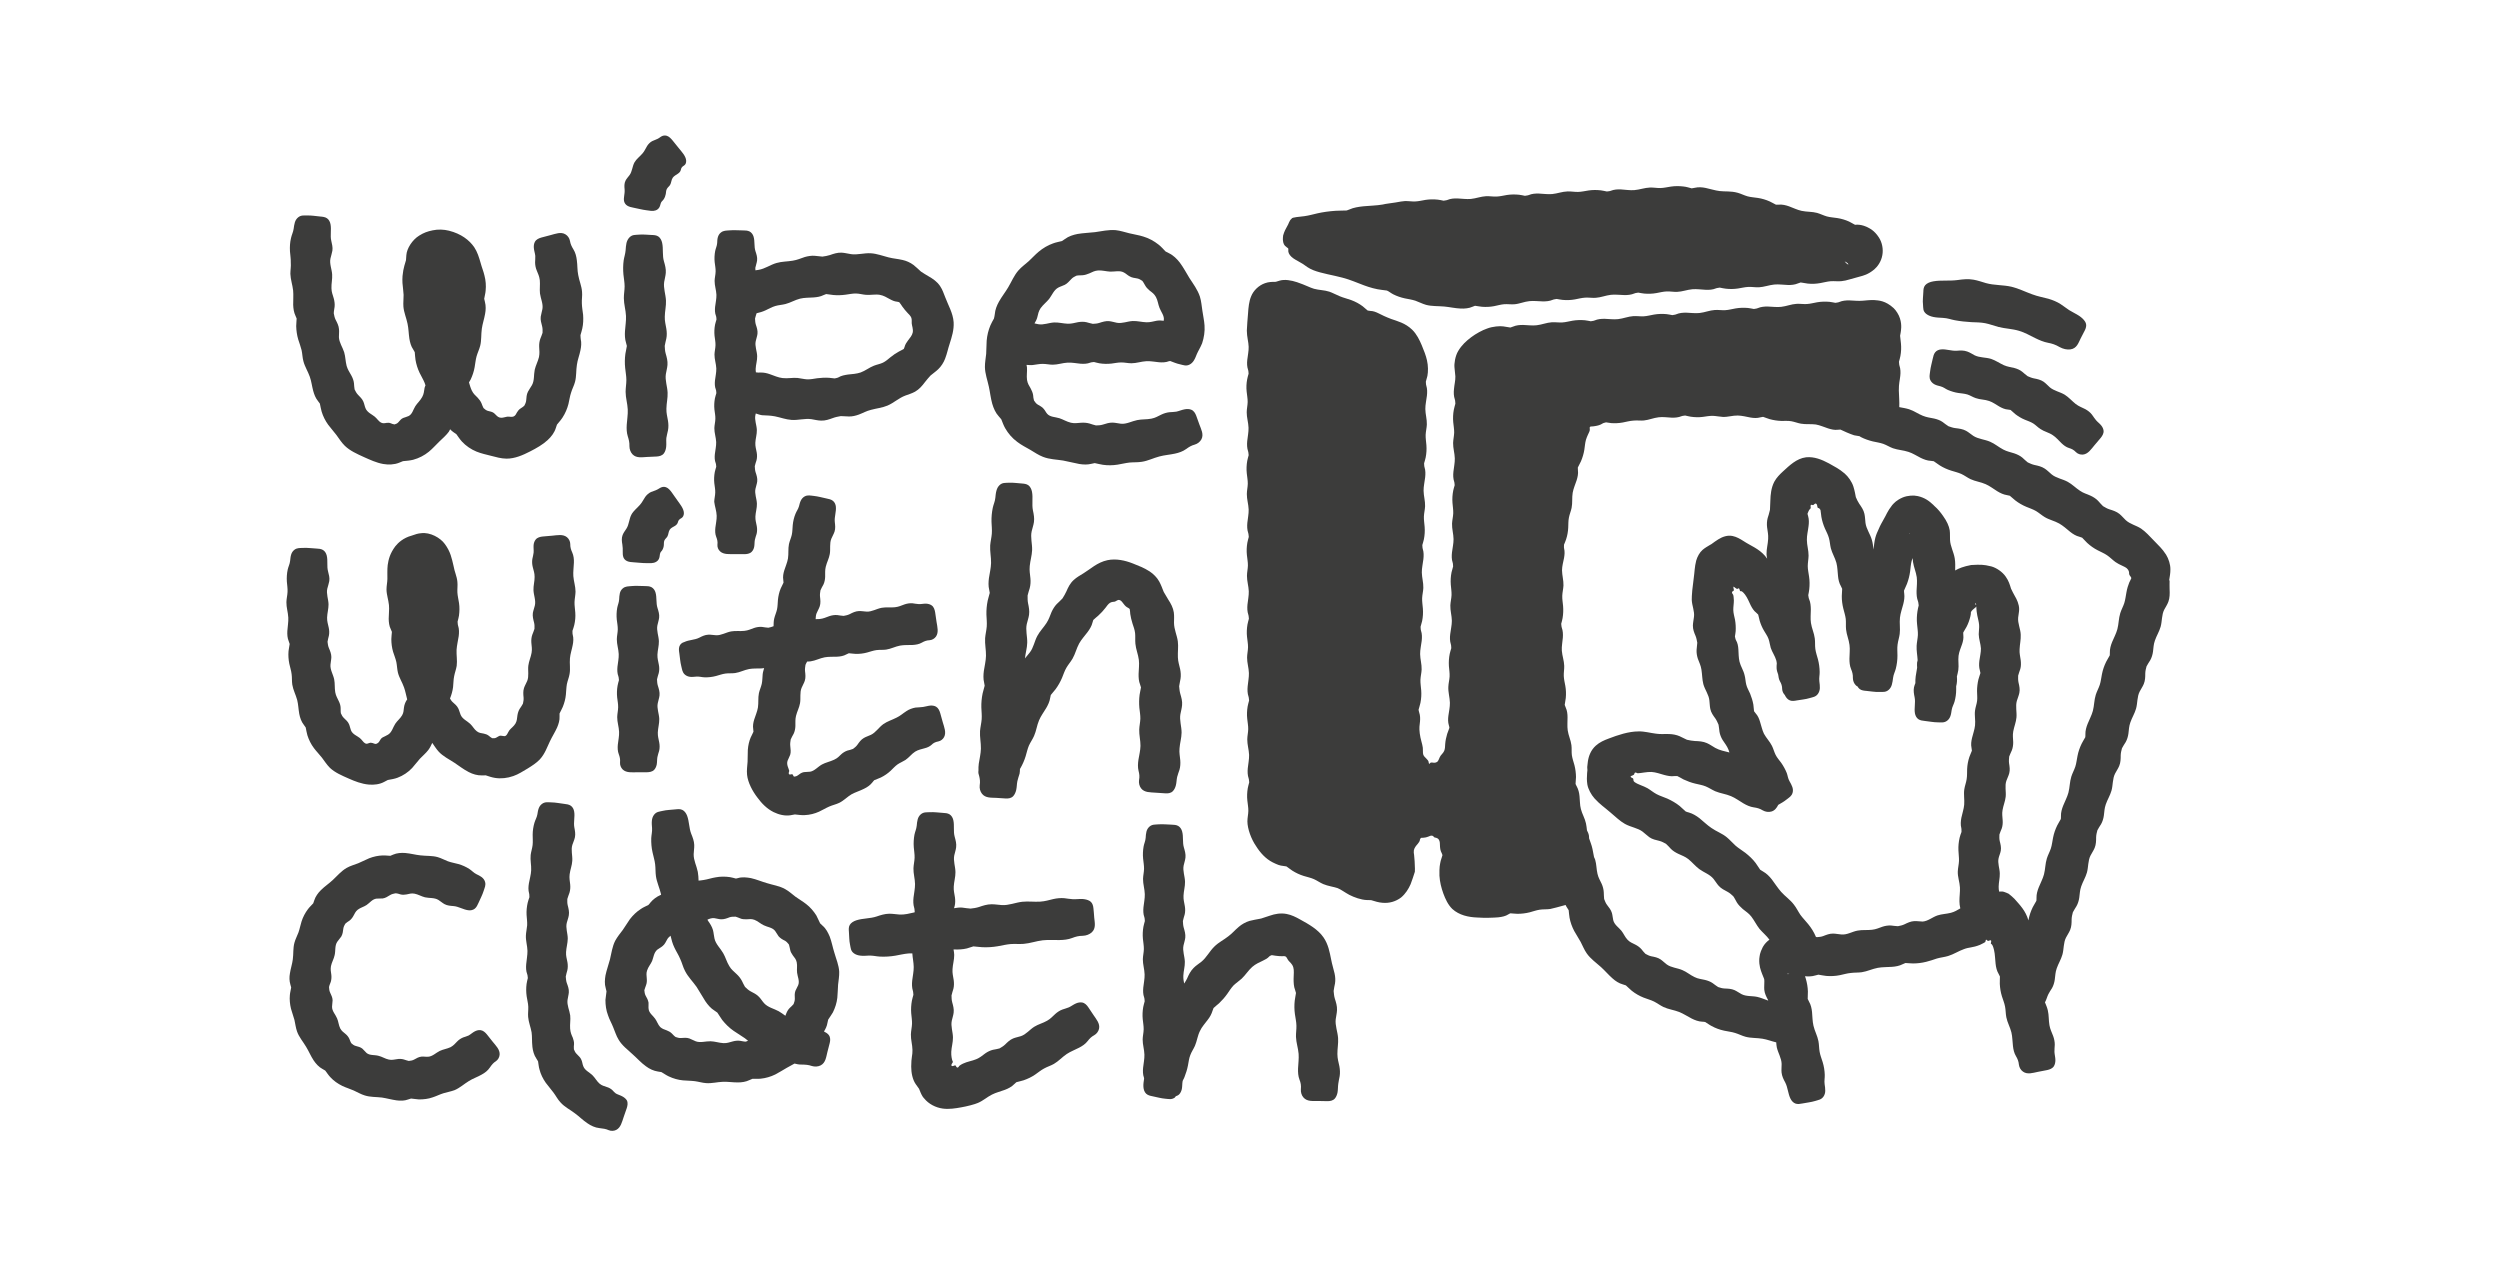 <?xml version="1.0" encoding="UTF-8"?> <svg xmlns="http://www.w3.org/2000/svg" xmlns:xlink="http://www.w3.org/1999/xlink" version="1.1" id="Layer_1" x="0px" y="0px" viewBox="0 0 398.89 202.11" style="enable-background:new 0 0 398.89 202.11;" xml:space="preserve"> <style type="text/css"> .st0{fill:#3C3C3B;} </style> <g> <path class="st0" d="M346.11,92.54c0.08-0.53,0.2-1.08,0.19-1.71c0.01-0.74-0.28-1.67-0.69-2.33c-0.67-1.04-1.16-1.4-1.86-2.16 c-0.79-0.82-1.42-1.52-2.13-2c-0.81-0.53-1.73-0.69-2.45-1.35c-0.35-0.33-0.63-0.69-1-0.99c-0.47-0.38-1.04-0.56-1.59-0.73 c-0.37-0.11-0.7-0.32-1.03-0.51c-0.3-0.27-0.51-0.56-0.79-0.85c-0.32-0.34-0.78-0.63-1.2-0.82c-0.67-0.31-1.07-0.37-1.68-0.78 c-0.69-0.45-1.24-1.04-1.96-1.43c-0.83-0.46-1.84-0.59-2.57-1.19c-0.37-0.31-0.68-0.64-1.08-0.91c-0.51-0.34-1.08-0.47-1.65-0.59 c-0.38-0.08-0.73-0.25-1.08-0.41c-0.32-0.24-0.57-0.51-0.87-0.77c-0.36-0.3-0.85-0.53-1.3-0.68c-0.7-0.23-1.1-0.27-1.75-0.61 c-0.73-0.38-1.33-0.92-2.09-1.24c-0.87-0.38-1.88-0.42-2.67-0.93c-0.4-0.26-0.74-0.58-1.16-0.81c-0.53-0.29-1.12-0.36-1.7-0.43 c-0.38-0.04-0.75-0.18-1.11-0.3c-0.34-0.2-0.62-0.45-0.94-0.68c-0.38-0.27-0.9-0.45-1.35-0.55c-0.72-0.15-1.11-0.17-1.8-0.44 c-0.76-0.3-1.41-0.79-2.19-1.04c-0.51-0.16-1.05-0.24-1.57-0.34c0.04-0.86-0.05-1.79-0.07-2.65c-0.01-1.16,0.15-1.54,0.23-2.34 c0.06-0.54,0.05-1.11-0.13-1.63c-0.07-0.2-0.04-0.42-0.08-0.62c0.08-0.31,0.18-0.61,0.23-0.92c0.12-0.65,0.15-1.31,0.09-1.97 l-0.13-1.18c-0.01-0.05-0.02-0.02,0-0.12c0.02-0.19,0.14-0.58,0.17-1.28c0.01-0.36-0.01-0.85-0.2-1.44 c-0.16-0.57-0.64-1.31-1.02-1.66c-1.31-1.19-2.36-1.21-3.08-1.27c-0.75-0.03-1.32,0.07-1.83,0.1c-0.74,0.07-1.43-0.03-2.14-0.05 c-0.55-0.01-1.11,0.04-1.62,0.26c-0.2,0.09-0.42,0.08-0.61,0.13c-0.32-0.05-0.62-0.13-0.94-0.16c-0.65-0.06-1.32-0.04-1.97,0.07 c-0.55,0.09-1.09,0.25-1.65,0.28c-0.55,0.03-1.1-0.06-1.65-0.03c-0.83,0.05-1.62,0.39-2.44,0.48c-0.71,0.08-1.42-0.03-2.13-0.05 c-0.55-0.01-1.11,0.04-1.62,0.26c-0.2,0.09-0.42,0.08-0.61,0.13c-0.32-0.05-0.62-0.13-0.94-0.16c-0.65-0.06-1.32-0.04-1.97,0.07 c-0.55,0.09-1.09,0.25-1.65,0.28c-0.55,0.03-1.1-0.06-1.65-0.03c-0.83,0.05-1.62,0.39-2.44,0.48c-0.71,0.08-1.42-0.03-2.13-0.05 c-0.55-0.01-1.11,0.04-1.62,0.26c-0.2,0.09-0.42,0.08-0.61,0.13c-0.32-0.05-0.62-0.13-0.94-0.16c-0.66-0.06-1.32-0.04-1.97,0.07 c-0.55,0.09-1.09,0.25-1.65,0.28c-0.55,0.03-1.1-0.06-1.65-0.03c-0.83,0.05-1.62,0.39-2.44,0.48c-0.71,0.08-1.42-0.03-2.13-0.05 c-0.55-0.01-1.11,0.04-1.62,0.26c-0.2,0.09-0.42,0.08-0.61,0.13c-0.32-0.05-0.62-0.13-0.94-0.16c-0.66-0.06-1.32-0.04-1.97,0.07 c-0.55,0.09-1.09,0.25-1.65,0.28c-0.55,0.03-1.1-0.06-1.65-0.03c-0.83,0.05-1.61,0.39-2.44,0.48c-0.71,0.08-1.42-0.03-2.13-0.05 c-0.55-0.01-1.11,0.04-1.62,0.26c-0.15,0.06-0.29,0.11-0.43,0.15c-0.39-0.04-0.74-0.14-1.12-0.18c-0.54-0.09-1.74,0.01-2.59,0.34 c-0.77,0.26-1.79,0.82-2.55,1.39c-0.8,0.61-1.49,1.23-2.07,2.2c-0.49,0.81-0.66,2.06-0.59,2.63l0.14,1.42 c0.02,0.65-0.16,1.29-0.22,2.02c-0.06,0.54-0.05,1.11,0.13,1.63c0.08,0.23,0.06,0.48,0.09,0.7c-0.08,0.34-0.19,0.65-0.25,0.99 c-0.12,0.65-0.15,1.31-0.09,1.97c0.05,0.55,0.16,1.11,0.15,1.66c-0.02,0.55-0.15,1.09-0.17,1.64c-0.02,0.83,0.25,1.64,0.27,2.47 c0.02,0.71-0.15,1.41-0.22,2.12c-0.06,0.54-0.05,1.11,0.13,1.63c0.06,0.17,0.03,0.36,0.07,0.53c-0.08,0.29-0.17,0.56-0.23,0.85 c-0.13,0.65-0.17,1.31-0.12,1.97c0.04,0.56,0.14,1.11,0.12,1.67c-0.02,0.55-0.17,1.09-0.19,1.64c-0.03,0.83,0.23,1.64,0.24,2.47 c0.01,0.71-0.17,1.41-0.25,2.12c-0.06,0.54-0.07,1.11,0.11,1.63c0.07,0.2,0.04,0.42,0.07,0.62c-0.08,0.31-0.18,0.61-0.25,0.92 c-0.13,0.65-0.17,1.31-0.12,1.97c0.04,0.56,0.14,1.11,0.12,1.67c-0.02,0.55-0.17,1.09-0.19,1.64c-0.03,0.83,0.23,1.64,0.24,2.47 c0,0.71-0.18,1.4-0.26,2.11c-0.07,0.54-0.07,1.1,0.1,1.63c0.07,0.2,0.04,0.42,0.07,0.62c-0.08,0.31-0.19,0.6-0.25,0.91 c-0.13,0.64-0.17,1.3-0.13,1.96c0.04,0.55,0.14,1.1,0.11,1.66c-0.03,0.56-0.18,1.07-0.2,1.65c-0.04,0.87,0.23,1.7,0.25,2.53 c0.01,0.71-0.15,1.39-0.24,2.06c-0.07,0.51-0.08,1.04,0.07,1.53c0.05,0.14,0.07,0.27,0.09,0.41c-0.1,0.34-0.25,0.64-0.35,0.96 c-0.17,0.55-0.28,1.1-0.32,1.62c-0.02,0.38-0.02,0.77-0.16,1.1c-0.14,0.33-0.41,0.54-0.57,0.77c-0.24,0.34-0.29,0.79-0.56,0.99 c-0.24,0.18-0.59,0.14-0.79,0.1c-0.18-0.02-0.2-0.03-0.36,0.13c-0.04,0.04-0.07,0.06-0.11,0.09c-0.01,0-0.01-0.01-0.02,0 c-0.06-0.1-0.07-0.25-0.08-0.34c-0.05-0.18-0.19-0.34-0.39-0.54c-0.17-0.17-0.4-0.37-0.47-0.64c-0.08-0.28-0.02-0.64-0.06-1.05 c-0.07-0.62-0.38-1.37-0.49-2.29c-0.12-0.96-0.02-1.28,0.04-1.91c0.04-0.45,0.04-0.94-0.13-1.44c-0.05-0.14-0.07-0.29-0.1-0.43 c0.09-0.37,0.22-0.71,0.3-1.1c0.14-0.71,0.17-1.37,0.12-2.02c-0.04-0.55-0.14-1.1-0.12-1.66c0.02-0.55,0.17-1.09,0.19-1.64 c0.03-0.83-0.23-1.64-0.24-2.46c-0.01-0.71,0.17-1.41,0.25-2.11c0.06-0.54,0.07-1.11-0.11-1.63c-0.07-0.2-0.04-0.42-0.07-0.62 c0.08-0.31,0.18-0.61,0.25-0.92c0.13-0.65,0.17-1.31,0.12-1.97c-0.04-0.56-0.14-1.11-0.12-1.67c0.02-0.55,0.17-1.09,0.19-1.64 c0.03-0.83-0.23-1.64-0.24-2.47c-0.01-0.71,0.17-1.41,0.25-2.12c0.06-0.54,0.07-1.11-0.1-1.63c-0.07-0.2-0.04-0.42-0.07-0.62 c0.08-0.31,0.19-0.61,0.25-0.92c0.13-0.65,0.17-1.31,0.12-1.97c-0.04-0.56-0.14-1.11-0.12-1.67c0.02-0.55,0.17-1.09,0.19-1.64 c0.03-0.83-0.23-1.64-0.24-2.47c-0.01-0.71,0.17-1.41,0.25-2.12c0.06-0.54,0.07-1.11-0.1-1.63c-0.07-0.2-0.04-0.42-0.07-0.62 c0.08-0.31,0.19-0.61,0.25-0.92c0.13-0.65,0.17-1.31,0.12-1.97c-0.04-0.56-0.14-1.11-0.12-1.66c0.02-0.55,0.17-1.09,0.19-1.64 c0.03-0.83-0.23-1.64-0.24-2.47c-0.01-0.71,0.17-1.41,0.25-2.12c0.06-0.54,0.07-1.11-0.1-1.63c-0.07-0.2-0.04-0.42-0.07-0.62 c0.08-0.31,0.18-0.61,0.25-0.92c0.13-0.69,0.13-1.61-0.07-2.49c-0.17-0.77-0.48-1.55-0.83-2.39c-0.35-0.83-0.79-1.76-1.52-2.48 c-1.12-1.09-2.38-1.37-3.35-1.72c-0.82-0.3-1.59-0.68-2.04-0.91c-0.4-0.2-0.83-0.37-1.32-0.38c-0.14-0.01-0.27-0.03-0.4-0.06 c-0.28-0.21-0.51-0.46-0.8-0.68c-0.51-0.38-1.11-0.72-1.81-0.98c-0.59-0.22-1.22-0.36-1.82-0.61c-0.59-0.24-1.21-0.58-1.69-0.74 c-0.79-0.26-1.64-0.24-2.44-0.46c-0.34-0.1-0.67-0.24-0.99-0.38c-0.44-0.19-1.14-0.48-1.72-0.67c-0.94-0.31-1.96-0.48-2.74-0.26 c-0.23,0.07-0.44,0.13-0.66,0.2c-0.6,0-1.15,0.01-1.72,0.22c-1,0.35-1.85,1.18-2.21,2.11c-0.33,0.78-0.43,1.76-0.49,2.73 c-0.07,0.92-0.17,1.95-0.19,2.72c0,1.01,0.27,1.79,0.29,2.59c0.02,0.7-0.15,1.39-0.22,2.08c-0.06,0.53-0.05,1.09,0.13,1.6 c0.07,0.2,0.05,0.41,0.08,0.61c-0.08,0.31-0.18,0.6-0.23,0.91c-0.12,0.63-0.15,1.28-0.08,1.94c0.05,0.56,0.17,1.11,0.16,1.67 c-0.01,0.55-0.15,1.09-0.15,1.64c-0.01,0.83,0.27,1.64,0.29,2.47c0.02,0.71-0.14,1.41-0.21,2.12c-0.05,0.54-0.04,1.11,0.14,1.63 c0.07,0.2,0.05,0.42,0.09,0.62c-0.08,0.31-0.17,0.61-0.23,0.92c-0.11,0.65-0.14,1.31-0.07,1.97c0.05,0.56,0.17,1.11,0.16,1.67 c-0.01,0.55-0.15,1.09-0.15,1.64c-0.01,0.83,0.26,1.64,0.29,2.47c0.02,0.71-0.14,1.41-0.21,2.12c-0.05,0.54-0.04,1.11,0.14,1.63 c0.07,0.2,0.05,0.42,0.09,0.62c-0.08,0.31-0.17,0.61-0.23,0.93c-0.11,0.65-0.14,1.31-0.07,1.97c0.05,0.56,0.17,1.11,0.16,1.66 c-0.01,0.55-0.15,1.09-0.15,1.65c-0.01,0.83,0.26,1.64,0.29,2.47c0.02,0.71-0.14,1.42-0.21,2.12c-0.05,0.54-0.04,1.11,0.14,1.63 c0.07,0.2,0.05,0.42,0.09,0.62c-0.08,0.31-0.17,0.61-0.23,0.93c-0.11,0.65-0.14,1.32-0.07,1.97c0.05,0.55,0.17,1.11,0.16,1.66 c-0.01,0.55-0.15,1.1-0.15,1.65c-0.01,0.83,0.27,1.64,0.29,2.47c0.02,0.71-0.14,1.42-0.2,2.13c-0.05,0.54-0.04,1.11,0.14,1.63 c0.07,0.2,0.05,0.42,0.09,0.62c-0.08,0.31-0.17,0.61-0.23,0.93c-0.11,0.65-0.14,1.32-0.07,1.97c0.05,0.55,0.17,1.1,0.16,1.66 c-0.01,0.55-0.15,1.1-0.15,1.65c-0.01,0.83,0.26,1.64,0.29,2.46c0.02,0.71-0.14,1.42-0.21,2.13c-0.05,0.54-0.04,1.11,0.14,1.63 c0.07,0.2,0.05,0.42,0.09,0.62c-0.08,0.31-0.17,0.61-0.23,0.93c-0.11,0.65-0.14,1.32-0.07,1.97c0.05,0.55,0.17,1.1,0.16,1.66 c-0.01,0.56-0.15,1.07-0.15,1.67c0,1.16,0.61,2.85,1.39,3.96c0.65,1.04,1.53,2.02,2.64,2.58c0.78,0.38,1.11,0.52,1.74,0.58 c0.16,0.01,0.31,0.04,0.46,0.07c0.33,0.22,0.61,0.47,0.93,0.67c0.57,0.36,1.18,0.65,1.83,0.85c0.54,0.17,1.11,0.28,1.63,0.51 c0.51,0.23,0.97,0.57,1.49,0.79c0.71,0.31,1.79,0.46,2.28,0.64c0.57,0.23,1.18,0.71,1.88,1.08c0.78,0.4,1.86,0.78,2.72,0.82 c0.27,0,0.51,0.01,0.75,0.02c0.62,0.19,1.2,0.38,1.82,0.42c1.08,0.1,2.12-0.2,2.97-0.85c0.69-0.58,1.17-1.34,1.51-2.11 c0.26-0.64,0.45-1.31,0.68-1.99l0.01-0.52c0-0.72-0.08-1.63-0.13-2.15c-0.05-0.25-0.08-0.5-0.04-0.75 c0.08-0.42,0.38-0.76,0.62-1.03c0.18-0.22,0.33-0.41,0.36-0.71c0.02-0.13,0.12-0.16,0.17-0.25c0.14-0.02,0.28-0.01,0.4-0.02 c0.26-0.02,0.5-0.07,0.74-0.17c0.2-0.08,0.42-0.2,0.62-0.16c0.19,0.04,0.29,0.23,0.37,0.28c0.09,0.05,0.48,0.02,0.7,0.35 c0.19,0.27,0.18,0.69,0.19,1.09c0.02,0.32,0.06,0.68,0.27,1.06c0.06,0.11,0.09,0.22,0.12,0.34c-0.07,0.3-0.2,0.58-0.28,0.9 c-0.13,0.66-0.23,0.89-0.2,2.36c0.06,1.02,0.3,1.96,0.63,2.87c0.33,0.88,0.73,1.77,1.43,2.45c1.09,0.99,2.56,1.31,3.98,1.36 c1.16,0.09,2.69,0.03,3.34-0.03c0.62-0.06,1.2-0.2,1.59-0.46c0.09-0.07,0.23-0.13,0.36-0.18c0.36,0.01,0.74,0.08,1.11,0.08 c0.66,0,1.32-0.08,1.96-0.24c0.54-0.14,1.06-0.34,1.62-0.42c0.55-0.08,1.1-0.03,1.65-0.11c0.39-0.09,1.43-0.34,2.46-0.64 c0.07,0.14,0.13,0.3,0.23,0.42c0.1,0.13,0.18,0.27,0.26,0.41c0.06,0.41,0.06,0.8,0.14,1.21c0.13,0.71,0.39,1.44,0.75,2.12 l1.02,1.73c0.32,0.6,0.56,1.25,0.97,1.83c0.61,0.88,1.51,1.49,2.28,2.19c0.66,0.6,1.19,1.24,1.83,1.8c0.48,0.43,1.04,0.8,1.65,0.96 c0.18,0.05,0.33,0.11,0.49,0.16c0.33,0.29,0.61,0.59,0.94,0.86c0.58,0.46,1.23,0.83,1.89,1.09c0.57,0.23,1.15,0.37,1.67,0.63 c0.51,0.26,0.98,0.62,1.5,0.87c0.79,0.37,1.68,0.47,2.5,0.79c0.7,0.28,1.33,0.71,2,1.05c0.52,0.26,1.09,0.48,1.67,0.5 c0.17,0,0.33,0.03,0.48,0.05c0.36,0.21,0.66,0.46,1.02,0.64c0.62,0.34,1.29,0.59,1.99,0.74c0.58,0.14,1.19,0.18,1.77,0.37 c0.57,0.17,1.1,0.46,1.68,0.61c0.87,0.23,1.8,0.16,2.69,0.31c0.75,0.12,1.45,0.41,2.19,0.58c0.02,0.27,0.03,0.53,0.09,0.8 c0.2,0.89,0.75,1.72,0.77,2.64c0.01,0.47-0.06,0.91-0.01,1.37c0.06,0.59,0.32,1.1,0.59,1.6c0.42,0.81,0.43,1.78,0.84,2.59 c0.17,0.34,0.45,0.65,0.8,0.77c0.35,0.12,0.73,0.05,1.09-0.02c0.67-0.13,1.39-0.2,2.04-0.4c0.53-0.17,0.97-0.2,1.32-0.69 c0.19-0.27,0.28-0.58,0.29-0.91c0.01-0.36-0.05-0.72-0.1-1.07c-0.08-0.55,0.04-1,0.02-1.5c-0.02-0.68-0.13-1.36-0.33-2.02 c-0.17-0.55-0.39-1.09-0.49-1.66c-0.1-0.56-0.08-1.14-0.19-1.7c-0.16-0.85-0.6-1.61-0.79-2.45c-0.17-0.72-0.16-1.47-0.23-2.2 c-0.06-0.56-0.18-1.14-0.47-1.63c-0.09-0.15-0.15-0.3-0.22-0.45c-0.01-0.42,0.04-0.8,0.03-1.2c-0.02-0.68-0.14-1.36-0.33-2.02 l-0.13-0.4c0.55,0.05,1.11,0.04,1.62-0.12c0.17-0.06,0.34-0.09,0.51-0.13c0.44,0.06,0.84,0.16,1.26,0.2 c0.74,0.06,1.47,0.02,2.17-0.12c0.59-0.12,1.16-0.3,1.73-0.35c0.58-0.08,1.17-0.04,1.76-0.12c0.88-0.13,1.69-0.54,2.56-0.7 c0.75-0.14,1.51-0.1,2.27-0.16c0.58-0.04,1.18-0.15,1.7-0.42c0.15-0.08,0.3-0.13,0.44-0.19c0.42,0.01,0.81,0.07,1.21,0.07 c0.71,0,1.42-0.09,2.1-0.26c0.57-0.15,1.13-0.32,1.72-0.53c0.59-0.17,1.2-0.22,1.79-0.4c0.89-0.27,1.67-0.8,2.53-1.1 c0.83-0.32,1.35-0.2,2.53-0.67c0.35-0.15,0.82-0.42,0.85-0.45c0.03-0.04,0.05-0.11,0.07-0.23c0.01-0.07,0.04-0.12,0.06-0.17 c0.09,0.03,0.17,0.12,0.22,0.16c0.1,0.08,0.16,0.07,0.3,0l0.05-0.02c0.1-0.04,0.22-0.06,0.25,0.05c0.04,0.12-0.06,0.34-0.05,0.42 c0.01,0.15,0.25-0.06,0.51,1.06c0.17,0.71,0.16,1.46,0.25,2.19c0.06,0.56,0.19,1.13,0.48,1.61c0.08,0.14,0.14,0.28,0.21,0.42 c0.01,0.4-0.04,0.78-0.02,1.17c0.03,0.68,0.14,1.35,0.34,2c0.17,0.55,0.4,1.08,0.5,1.64c0.11,0.56,0.09,1.13,0.2,1.69 c0.16,0.84,0.61,1.59,0.81,2.42c0.17,0.71,0.16,1.45,0.25,2.18c0.06,0.56,0.19,1.13,0.48,1.61c0.25,0.42,0.42,0.81,0.47,1.37 c0.06,0.44,0.29,0.85,0.65,1.1c0.7,0.51,1.61,0.19,2.36,0.04l1.5-0.29c0.41-0.09,0.85-0.25,1.08-0.63 c0.17-0.29,0.23-0.63,0.23-0.96c0-0.44-0.13-0.86-0.15-1.3c-0.02-0.39,0.04-0.75,0.05-1.14c0.01-0.46-0.1-0.98-0.26-1.41 c-0.25-0.68-0.46-1.01-0.59-1.72c-0.14-0.79-0.07-1.58-0.26-2.37c-0.1-0.44-0.29-0.87-0.46-1.3c0.01-0.02,0.03-0.03,0.04-0.04 c0.21-0.39,0.31-0.83,0.5-1.22c0.17-0.36,0.39-0.64,0.59-0.98c0.23-0.4,0.38-0.91,0.44-1.36c0.1-0.72,0.08-1.11,0.31-1.79 c0.26-0.76,0.69-1.42,0.91-2.2c0.25-0.89,0.15-1.89,0.57-2.71c0.21-0.42,0.48-0.78,0.66-1.22c0.23-0.55,0.24-1.13,0.24-1.71 c0.01-0.38,0.1-0.75,0.2-1.12c0.17-0.35,0.39-0.64,0.58-0.98c0.23-0.4,0.38-0.91,0.44-1.36c0.1-0.72,0.08-1.11,0.31-1.79 c0.26-0.76,0.69-1.42,0.91-2.2c0.25-0.89,0.15-1.89,0.57-2.71c0.21-0.42,0.48-0.78,0.66-1.22c0.23-0.55,0.24-1.13,0.24-1.71 c0.01-0.38,0.1-0.75,0.2-1.11c0.17-0.35,0.39-0.64,0.59-0.98c0.23-0.4,0.38-0.91,0.44-1.36c0.1-0.72,0.08-1.11,0.31-1.79 c0.26-0.76,0.69-1.42,0.91-2.2c0.25-0.89,0.15-1.89,0.57-2.71c0.21-0.42,0.48-0.78,0.66-1.22c0.23-0.55,0.24-1.13,0.24-1.7 c0.01-0.38,0.1-0.75,0.2-1.12c0.17-0.35,0.39-0.64,0.59-0.98c0.23-0.4,0.38-0.91,0.44-1.36c0.1-0.72,0.07-1.1,0.31-1.79 c0.26-0.76,0.69-1.42,0.91-2.2c0.25-0.89,0.15-1.88,0.57-2.71c0.21-0.42,0.48-0.78,0.66-1.22c0.23-0.55,0.24-1.13,0.24-1.7 c0.01-0.38,0.1-0.75,0.2-1.11c0.17-0.35,0.39-0.64,0.59-0.98c0.23-0.4,0.38-0.91,0.44-1.36c0.1-0.72,0.07-1.1,0.31-1.79 c0.26-0.76,0.69-1.42,0.91-2.2c0.25-0.89,0.15-1.88,0.57-2.71c0.22-0.42,0.48-0.78,0.66-1.26c0.23-0.61,0.24-1.31,0.2-2.03 c-0.02-0.42,0-0.88,0-1.37C346.09,92.62,346.1,92.58,346.11,92.54z M315.17,96.28c-0.02,0,0,0,0.03,0.01 c0.03,0.02,0.06,0.04,0.08,0.06c0.05,0.05,0.05,0.12,0,0.14C315.23,96.53,315.13,96.4,315.17,96.28z M315.17,96.28 c0.01-0.02-0.02-0.05,0.01-0.07c0.03-0.01,0.07,0.04,0.1,0.06C315.25,96.27,315.18,96.28,315.17,96.28z M280.38,159.06 c-0.82-0.18-1.75-0.04-2.51-0.44c-0.39-0.2-0.72-0.46-1.12-0.64c-0.5-0.22-1.04-0.24-1.58-0.26c-0.36-0.01-0.69-0.12-1.03-0.23 c-0.32-0.19-0.57-0.41-0.87-0.62c-0.35-0.25-0.82-0.42-1.24-0.52c-0.66-0.16-1.04-0.15-1.65-0.45c-0.69-0.32-1.25-0.83-1.96-1.12 c-0.81-0.35-1.77-0.38-2.48-0.9c-0.36-0.26-0.64-0.57-1-0.81c-0.45-0.3-0.96-0.39-1.47-0.49c-0.34-0.07-0.63-0.23-0.93-0.39 c-0.25-0.23-0.43-0.49-0.64-0.74c-0.26-0.3-0.62-0.55-0.95-0.72c-0.52-0.27-0.86-0.37-1.25-0.77c-0.43-0.44-0.63-1-1-1.46 c-0.42-0.52-1.12-0.94-1.3-1.69c-0.09-0.38-0.1-0.76-0.21-1.14c-0.14-0.49-0.46-0.87-0.78-1.29c-0.21-0.27-0.33-0.61-0.46-0.94 c-0.05-0.36-0.03-0.71-0.06-1.08c-0.02-0.44-0.15-0.93-0.33-1.33c-0.28-0.63-0.51-0.92-0.67-1.6c-0.18-0.75-0.15-1.51-0.37-2.25 c-0.04-0.14-0.12-0.28-0.18-0.42l-0.25-1.3c-0.07-0.32-0.16-0.63-0.27-0.93c-0.09-0.26-0.17-0.51-0.27-0.77 c-0.01-0.13,0-0.26-0.02-0.39c-0.05-0.32-0.17-0.6-0.32-0.88c-0.04-0.37-0.08-0.74-0.16-1.11c-0.16-0.79-0.61-1.5-0.81-2.29 c-0.18-0.67-0.14-1.38-0.22-2.07c-0.05-0.53-0.18-1.07-0.44-1.54c-0.08-0.13-0.13-0.27-0.19-0.4c0-0.38,0.07-0.74,0.07-1.1 c-0.01-0.64-0.09-1.28-0.25-1.9c-0.14-0.52-0.33-1.04-0.41-1.58c-0.07-0.53,0-1.08-0.07-1.61c-0.1-0.8-0.48-1.55-0.59-2.35 c-0.1-0.69-0.02-1.39-0.03-2.08c0-0.53-0.06-1.08-0.29-1.57c-0.07-0.14-0.11-0.28-0.16-0.42c0.04-0.38,0.13-0.73,0.17-1.1 c0.06-0.64,0.04-1.29-0.07-1.92c-0.1-0.54-0.23-1.07-0.25-1.61c-0.02-0.54,0.09-1.08,0.07-1.61c-0.02-0.81-0.32-1.59-0.38-2.4 c-0.05-0.7,0.11-1.39,0.16-2.09c0.04-0.53,0.02-1.09-0.17-1.6c-0.07-0.2-0.05-0.41-0.09-0.61c0.08-0.31,0.17-0.6,0.22-0.91 c0.11-0.64,0.13-1.29,0.08-1.93c-0.05-0.55-0.15-1.09-0.13-1.64c0.02-0.54,0.16-1.07,0.19-1.62c0.03-0.82-0.22-1.62-0.23-2.44 c0.01-0.68,0.19-1.29,0.32-1.95c0.09-0.5,0.14-1.03,0.01-1.54c-0.05-0.2,0-0.41-0.01-0.6c0.11-0.28,0.24-0.55,0.33-0.84 c0.2-0.6,0.31-1.23,0.34-1.86c0.03-0.54,0-1.08,0.11-1.61c0.1-0.53,0.32-1.02,0.43-1.55c0.16-0.79,0.04-1.62,0.17-2.41 c0.12-0.68,0.41-1.32,0.63-1.99c0.16-0.51,0.28-1.05,0.21-1.59c-0.02-0.16-0.02-0.3-0.02-0.45c0.16-0.35,0.35-0.65,0.5-0.99 c0.25-0.59,0.44-1.21,0.54-1.84c0.09-0.53,0.11-1.08,0.26-1.6c0.16-0.52,0.42-1.02,0.53-1.27c0.21-0.49-0.04-0.58,0.12-0.79 c0.11-0.12,0.26-0.01,0.84-0.13c0.37-0.06,0.79-0.16,1.18-0.42c0.15-0.1,0.36-0.1,0.53-0.17c0.27,0.04,0.54,0.09,0.82,0.12 c0.59,0.04,1.22,0.02,1.86-0.1c0.54-0.1,1.09-0.26,1.69-0.3c0.64-0.06,1.13,0.03,1.67-0.02c0.8-0.08,1.55-0.42,2.36-0.51 c0.69-0.09,1.38,0.03,2.07,0.06c0.53,0.02,1.08-0.03,1.57-0.23c0.19-0.08,0.41-0.07,0.59-0.11c0.31,0.06,0.6,0.15,0.9,0.19 c0.63,0.09,1.27,0.11,1.9,0.03c0.53-0.07,1.07-0.18,1.61-0.17c0.53,0.02,1.06,0.14,1.59,0.17c0.8,0.04,1.59-0.24,2.39-0.22 c0.69,0.02,1.36,0.19,2.03,0.32c0.52,0.09,1.06,0.12,1.58-0.03c0.15-0.04,0.29-0.06,0.43-0.08c0.36,0.11,0.68,0.26,1.03,0.36 c0.61,0.17,1.24,0.27,1.87,0.29c0.53,0.02,1.08-0.05,1.6,0.05c0.52,0.09,1.02,0.3,1.54,0.39c0.78,0.14,1.59,0.02,2.38,0.13 c0.67,0.12,1.3,0.41,1.95,0.62c0.5,0.16,1.02,0.29,1.55,0.22c0.14-0.02,0.28-0.03,0.42-0.03c0.13,0.06,0.26,0.11,0.44,0.2 c0.37,0.17,0.75,0.35,1.16,0.5l0.58,0.21c0.28,0.04,0.58,0.09,0.87,0.15c0.07,0.05,0.14,0.1,0.22,0.14c0.6,0.31,1.25,0.53,1.9,0.69 c0.56,0.13,1.13,0.2,1.67,0.39c0.53,0.19,1.01,0.51,1.54,0.7c0.8,0.28,1.67,0.31,2.48,0.58c0.7,0.22,1.31,0.64,1.96,0.96 c0.5,0.24,1.04,0.45,1.61,0.47c0.16,0.01,0.31,0.03,0.46,0.06c0.34,0.21,0.62,0.46,0.95,0.66c0.57,0.36,1.19,0.64,1.83,0.84 c0.54,0.17,1.1,0.3,1.62,0.53c0.51,0.23,0.96,0.59,1.47,0.83c0.77,0.36,1.63,0.45,2.41,0.8c0.67,0.29,1.24,0.75,1.86,1.13 c0.47,0.29,1,0.54,1.55,0.62c0.16,0.02,0.31,0.06,0.45,0.1c0.32,0.24,0.57,0.52,0.88,0.75c0.53,0.41,1.12,0.75,1.74,1.01 c0.53,0.22,1.07,0.4,1.56,0.68c0.48,0.29,0.9,0.67,1.38,0.96c0.72,0.44,1.58,0.61,2.32,1.03c0.63,0.36,1.17,0.85,1.74,1.32 c0.44,0.35,0.93,0.66,1.48,0.79c0.16,0.04,0.3,0.09,0.44,0.15c0.29,0.28,0.52,0.57,0.81,0.84c0.5,0.46,1.05,0.85,1.65,1.16 c0.51,0.27,1.04,0.48,1.51,0.8c0.45,0.3,0.89,0.76,1.35,1.09c0.68,0.48,1.41,0.66,1.81,1c0.34,0.3,0.37,0.63,0.36,0.81 c0.01,0.15,0.04,0.27,0.24,0.51c0.06,0.06,0.08,0.16,0.12,0.24c-0.08,0.23-0.22,0.44-0.33,0.69c-0.18,0.44-0.35,0.97-0.46,1.61 c-0.1,0.54-0.17,1.14-0.34,1.69c-0.18,0.55-0.47,1.05-0.64,1.6c-0.26,0.83-0.24,1.71-0.46,2.55c-0.19,0.72-0.56,1.38-0.84,2.06 c-0.21,0.53-0.38,1.1-0.36,1.67c0.01,0.17-0.01,0.32-0.02,0.47c-0.18,0.36-0.41,0.67-0.58,1.03c-0.3,0.62-0.53,1.27-0.66,1.95 c-0.12,0.57-0.17,1.15-0.35,1.71c-0.18,0.55-0.47,1.05-0.64,1.6c-0.26,0.83-0.24,1.71-0.46,2.55c-0.19,0.72-0.56,1.37-0.83,2.06 c-0.21,0.53-0.38,1.1-0.36,1.67c0.01,0.17-0.01,0.32-0.02,0.48c-0.19,0.36-0.41,0.67-0.58,1.03c-0.3,0.62-0.53,1.27-0.66,1.95 c-0.12,0.57-0.17,1.15-0.35,1.71c-0.18,0.55-0.47,1.05-0.64,1.6c-0.26,0.83-0.24,1.71-0.46,2.55c-0.19,0.72-0.56,1.37-0.83,2.06 c-0.21,0.53-0.38,1.1-0.36,1.67c0.01,0.17-0.01,0.32-0.02,0.48c-0.18,0.36-0.41,0.67-0.58,1.03c-0.3,0.62-0.53,1.27-0.66,1.95 c-0.12,0.57-0.17,1.16-0.35,1.71c-0.18,0.55-0.47,1.05-0.64,1.6c-0.26,0.83-0.24,1.72-0.46,2.55c-0.19,0.72-0.56,1.37-0.83,2.06 c-0.21,0.53-0.38,1.1-0.36,1.67c0.01,0.17-0.01,0.32-0.02,0.48c-0.18,0.36-0.41,0.67-0.58,1.02c-0.3,0.62-0.53,1.27-0.66,1.95 c-0.01,0.05-0.02,0.1-0.03,0.15c-0.45-1.56-1.37-2.46-2.23-3.44c-0.29-0.29-0.59-0.55-0.93-0.81c-0.24-0.12-0.5-0.22-0.77-0.31 c-0.24-0.08-0.49-0.03-0.74-0.03c-0.05-0.23-0.09-0.47-0.08-0.79c0.01-0.71,0.2-1.38,0.18-2.09c-0.01-0.82-0.37-1.65-0.19-2.45 c0.09-0.41,0.28-0.78,0.35-1.2c0.09-0.52-0.04-1.03-0.17-1.54c-0.08-0.34-0.06-0.68-0.05-1.03c0.09-0.34,0.25-0.64,0.37-0.97 c0.14-0.39,0.18-0.87,0.15-1.28c-0.03-0.66-0.13-1.01-0.02-1.66c0.12-0.73,0.42-1.38,0.5-2.12c0.09-0.85-0.17-1.74,0.11-2.55 c0.14-0.41,0.35-0.78,0.46-1.21c0.14-0.54,0.05-1.07-0.03-1.6c-0.05-0.35-0.01-0.71,0.02-1.06c0.11-0.35,0.29-0.64,0.42-0.98 c0.16-0.4,0.23-0.9,0.22-1.33c-0.02-0.68-0.11-1.04,0.01-1.72c0.14-0.75,0.44-1.44,0.51-2.2c0.08-0.88-0.18-1.79,0.06-2.65 c0.13-0.43,0.31-0.83,0.4-1.27c0.12-0.56,0-1.11-0.13-1.66c-0.08-0.36-0.07-0.73-0.06-1.1c0.09-0.37,0.23-0.69,0.34-1.05 c0.13-0.43,0.12-0.96,0.07-1.4c-0.09-0.7-0.22-1.06-0.18-1.76c0.03-0.79,0.22-1.54,0.18-2.33c-0.03-0.91-0.49-1.8-0.41-2.71 c0.04-0.46,0.16-0.9,0.16-1.37c0-0.75-0.37-1.56-0.7-2.1c-0.21-0.36-0.4-0.76-0.6-1.17c-0.01-0.03-0.02-0.06-0.03-0.1 c-0.15-0.48-0.33-1.13-0.81-1.8c-0.53-0.78-1.5-1.42-2.3-1.64c-1.34-0.33-1.76-0.29-3.22-0.22c-1.23,0.23-1.97,0.53-2.55,0.87 c0.01-0.64,0.04-1.28-0.07-1.94c-0.16-1-0.71-1.94-0.75-2.94c-0.03-0.52,0.02-1-0.05-1.53c-0.11-0.68-0.46-1.46-1.06-2.29 c-0.33-0.48-0.81-1.1-1.44-1.64c-0.04-0.04-0.06-0.08-0.1-0.11c-0.65-0.61-1.34-1.16-2.5-1.42c-0.67-0.15-1.58-0.11-2.4,0.22 c-1.01,0.44-1.36,0.88-1.67,1.21c-0.83,1.06-0.89,1.49-1.43,2.39c-0.22,0.4-0.48,0.83-0.71,1.39c-0.22,0.48-0.43,0.92-0.56,1.43 c-0.16,0.62-0.21,1.26-0.3,1.89c-0.05-0.51-0.1-1.02-0.25-1.53c-0.26-0.94-0.9-1.76-1.02-2.72c-0.06-0.49-0.06-0.96-0.17-1.45 c-0.13-0.62-0.49-1.12-0.83-1.61c-0.22-0.32-0.38-0.69-0.54-1.05c0,0,0,0,0,0c-0.06-0.3-0.18-1.04-0.39-1.69 c-0.25-0.78-0.81-1.57-1.39-2.08c-0.94-0.79-1.49-1.03-2.5-1.61c-1.14-0.61-2.35-1.11-3.66-0.98c-1.53,0.19-2.67,1.33-3.69,2.26 c-0.52,0.48-1,0.95-1.38,1.64l-0.02,0.04c-0.47,0.92-0.59,2-0.61,2.99c-0.01,0.54-0.04,0.98-0.06,1.42 c-0.01,0.04-0.01,0.08-0.02,0.11c-0.11,0.53-0.24,0.86-0.35,1.24c-0.12,0.45-0.15,1-0.09,1.47c0.09,0.74,0.21,1.12,0.17,1.86 c-0.04,0.83-0.28,1.61-0.26,2.44c0,0.24,0.06,0.47,0.1,0.71c-0.12-0.15-0.21-0.3-0.34-0.45c-1.03-1.19-2.32-1.62-3.41-2.35 c-0.58-0.37-1.13-0.69-1.77-0.82c-0.79-0.17-1.59,0.11-2.27,0.53c-0.38,0.24-0.75,0.5-1.11,0.77c-0.06,0.03-0.12,0.07-0.18,0.1 c-0.45,0.27-0.85,0.49-1.23,0.82c-0.45,0.39-0.82,1.04-1.01,1.7c-0.27,1.07-0.24,1.71-0.4,2.84c-0.08,0.65-0.16,1.28-0.23,1.91 c-0.05,0.75-0.1,1.16-0.08,1.52c0.03,0.93,0.48,1.82,0.35,2.73c-0.05,0.46-0.16,0.9-0.17,1.37c-0.01,0.6,0.2,1.13,0.43,1.66 c0.14,0.34,0.2,0.71,0.27,1.08c0,0,0,0,0,0c-0.04,0.39-0.07,0.75-0.11,1.14c-0.03,0.46,0.06,0.98,0.2,1.41 c0.25,0.68,0.45,1.01,0.57,1.72c0.13,0.79,0.11,1.57,0.31,2.35c0.25,0.89,0.87,1.67,0.96,2.58c0.06,0.46,0.05,0.91,0.15,1.37 c0.12,0.58,0.46,1.05,0.8,1.51c0.21,0.3,0.35,0.64,0.5,0.97c0,0.01,0,0.01,0.01,0.02c0.08,0.38,0.09,0.74,0.15,1.13 c0.07,0.45,0.27,0.95,0.51,1.33c0.39,0.61,0.66,0.88,0.93,1.54c0.06,0.15,0.1,0.29,0.15,0.44c-0.77-0.2-1.57-0.34-2.26-0.73 c-0.46-0.25-0.85-0.56-1.34-0.77c-0.61-0.27-1.27-0.31-1.92-0.33c-0.42-0.02-0.84-0.11-1.26-0.2c0,0,0,0,0,0 c-0.41-0.2-0.78-0.37-1.18-0.57c-0.48-0.21-1.1-0.33-1.63-0.34c-0.84-0.04-1.29,0.06-2.12-0.06c-0.94-0.11-1.83-0.39-2.8-0.36 c-1.59,0-3.32,0.59-4.73,1.13c-0.76,0.28-1.47,0.59-2.08,1.14c-0.77,0.69-1.14,1.62-1.27,2.54c-0.03,0.29-0.06,0.57-0.1,0.87 c-0.01,0.16,0.03,0.32,0.03,0.49c-0.02,0.16-0.04,0.32-0.05,0.48c-0.05,0.63-0.06,1.18,0.04,1.82c0.13,0.74,0.59,1.6,1.15,2.23 c0.91,0.99,1.5,1.34,2.53,2.23c0.81,0.67,1.48,1.36,2.32,1.83c0.96,0.53,2.05,0.65,2.81,1.23c0.4,0.3,0.7,0.62,1.08,0.89 c0.48,0.34,1.05,0.45,1.61,0.59c0.37,0.09,0.7,0.28,1.04,0.46c0.3,0.25,0.52,0.54,0.79,0.81c0.32,0.33,0.77,0.6,1.18,0.79 c0.65,0.31,1.03,0.41,1.6,0.84c0.63,0.51,1.11,1.12,1.75,1.6c0.74,0.54,1.69,0.84,2.27,1.56c0.3,0.36,0.51,0.76,0.83,1.11 c0.39,0.44,0.92,0.69,1.42,0.96c0.34,0.18,0.62,0.44,0.9,0.7c0.23,0.31,0.37,0.65,0.57,0.98c0.23,0.39,0.61,0.76,0.95,1.06 c0.55,0.46,0.91,0.63,1.36,1.2c0.49,0.64,0.82,1.35,1.31,1.97c0.5,0.59,1.13,1.09,1.58,1.72c-0.4,0.29-0.78,0.68-1.05,1.16 c-0.53,1.05-0.49,1.35-0.57,1.91c-0.05,1.12,0.23,1.78,0.45,2.38l0.31,0.77c0.04,0.08,0.03,0.09,0.05,0.4 c0.01,0.47-0.05,0.91-0.01,1.38c0.06,0.59,0.32,1.1,0.59,1.6c0.02,0.04,0.02,0.08,0.04,0.12 C281.52,159.45,280.98,159.19,280.38,159.06z M304.6,85.05c0,0.03,0.07,0.08,0.15,0.14c-0.03-0.01-0.06-0.01-0.09-0.01 C304.62,85.06,304.59,84.97,304.6,85.05z M285.28,155.36c0.03,0,0.14,0.02,0.22,0.04C285.06,155.5,285.16,155.3,285.28,155.36z M311.29,145.64c-0.72,0.19-1.46,0.19-2.15,0.42c-0.8,0.27-1.51,0.91-2.36,0.98c-0.46-0.01-0.9-0.09-1.35-0.07 c-0.57,0.03-1.07,0.27-1.56,0.51c-0.33,0.16-0.68,0.23-1.04,0.3c-0.38,0-0.73-0.08-1.1-0.11c-0.44-0.03-0.95,0.05-1.36,0.19 c-0.66,0.22-0.99,0.41-1.68,0.49c-0.77,0.09-1.52-0.01-2.28,0.13c-0.88,0.15-1.69,0.71-2.61,0.62c-0.46-0.03-0.88-0.14-1.33-0.14 c-0.56-0.01-1.06,0.2-1.55,0.39c-0.33,0.13-0.67,0.15-1.02,0.18c-0.06-0.01-0.11-0.03-0.17-0.05c-0.01-0.02-0.01-0.05-0.02-0.07 c-0.3-0.71-0.71-1.36-1.2-1.96c-0.4-0.51-0.87-0.96-1.25-1.49c-0.36-0.53-0.63-1.12-1.03-1.62c-0.58-0.78-1.4-1.32-2.04-2.04 c-0.54-0.62-0.99-1.32-1.48-1.98c-0.39-0.5-0.86-0.97-1.41-1.27c-0.16-0.09-0.3-0.19-0.45-0.28c-0.26-0.36-0.47-0.73-0.73-1.08 c-0.46-0.61-1.03-1.14-1.63-1.61c-0.51-0.4-1.08-0.72-1.57-1.15c-0.48-0.43-0.89-0.92-1.39-1.33c-0.74-0.62-1.68-0.94-2.46-1.49 c-0.69-0.46-1.27-1.05-1.92-1.57c-0.5-0.38-1.07-0.73-1.68-0.9c-0.18-0.04-0.34-0.1-0.5-0.16c-0.35-0.29-0.63-0.6-0.97-0.88 c-0.6-0.48-1.27-0.86-1.97-1.18c-0.59-0.26-1.2-0.43-1.73-0.72c-0.52-0.28-0.96-0.66-1.42-0.93c-0.7-0.4-1.47-0.56-2.05-0.97 c-0.25-0.16-0.19-0.34-0.22-0.48c-0.02-0.11-0.06-0.16-0.33-0.27c-0.08-0.03-0.07-0.09-0.12-0.13c0.05-0.04,0.06-0.09,0.13-0.12 l0.16-0.06c0.18-0.08,0.27-0.12,0.3-0.23c0.03-0.09,0.06-0.24,0.19-0.25c0.13-0.01,0.28,0.12,0.36,0.12c0.49,0,1.48-0.25,2.22-0.21 c0.69,0.05,1.35,0.29,2.02,0.48c0.51,0.13,1.06,0.26,1.61,0.18c0.16-0.01,0.31-0.01,0.46-0.01c0.36,0.16,0.66,0.36,1,0.54 c0.6,0.28,1.23,0.52,1.88,0.67c0.55,0.14,1.13,0.22,1.66,0.44c0.53,0.22,1.01,0.55,1.53,0.78c0.8,0.34,1.69,0.43,2.51,0.78 c0.7,0.29,1.32,0.76,1.98,1.15c0.51,0.3,1.07,0.56,1.66,0.64c0.51,0.07,0.94,0.18,1.45,0.49c0.41,0.23,0.9,0.3,1.34,0.18 c0.56-0.15,0.87-0.59,1.11-1.07c0.45-0.26,0.91-0.51,1.3-0.83c0.43-0.34,0.83-0.54,0.99-1.1c0.09-0.31,0.06-0.62-0.04-0.92 c-0.11-0.33-0.29-0.63-0.45-0.92c-0.27-0.47-0.28-0.89-0.44-1.31c-0.23-0.58-0.53-1.11-0.88-1.62c-0.3-0.42-0.67-0.81-0.9-1.28 c-0.23-0.46-0.35-0.97-0.58-1.43c-0.34-0.69-0.91-1.25-1.28-1.94c-0.29-0.6-0.41-1.26-0.62-1.89c-0.14-0.49-0.34-0.97-0.7-1.36 c-0.1-0.11-0.18-0.23-0.26-0.34c-0.06-0.36-0.05-0.71-0.11-1.06c-0.11-0.6-0.29-1.19-0.52-1.75c-0.2-0.47-0.49-0.92-0.61-1.43 c-0.13-0.5-0.13-1.02-0.27-1.51c-0.16-0.75-0.63-1.41-0.81-2.16c-0.15-0.65-0.14-1.32-0.18-1.97c-0.03-0.51-0.12-1.02-0.39-1.47 c-0.1-0.18-0.1-0.39-0.16-0.57c0.04-0.3,0.1-0.58,0.12-0.87c0.03-0.61,0-1.22-0.11-1.82c-0.1-0.51-0.26-1.01-0.27-1.53 c-0.01-0.51,0.09-1.02,0.09-1.53c0-0.3-0.07-0.94-0.14-0.96c-0.07-0.08-0.15-0.19-0.16-0.29c-0.01-0.18,0.16-0.24,0.25-0.3 c0.07-0.05,0.08-0.12-0.01-0.44c-0.02-0.09-0.02-0.15-0.02-0.22c0.11,0.03,0.25,0.15,0.34,0.22c0.16,0.12,0.25,0.18,0.33,0.13 c0.07-0.04,0.17-0.13,0.25-0.04c0.08,0.09,0.09,0.3,0.14,0.37c0.12,0.18,0.16-0.24,0.8,0.59c0.39,0.52,0.63,1.14,0.91,1.72 c0.23,0.44,0.48,0.87,0.89,1.18c0.11,0.09,0.2,0.19,0.3,0.29c0.1,0.34,0.15,0.66,0.24,0.99c0.17,0.56,0.4,1.1,0.7,1.6 c0.24,0.43,0.55,0.83,0.71,1.29c0.17,0.46,0.21,0.95,0.35,1.42c0.22,0.69,0.69,1.3,0.89,2.02c0.05,0.15,0.05,0.31,0.08,0.47 c-0.02,0.26-0.05,0.51-0.03,0.78c0.02,0.35,0.13,0.68,0.25,1c0.05,0.37,0.1,0.74,0.28,1.07c0.22,0.37,0.36,0.74,0.36,1.28 c0.02,0.35,0.19,0.68,0.44,0.94c0.01,0.01,0.01,0.03,0.01,0.04c0.17,0.35,0.44,0.67,0.79,0.8c0.35,0.13,0.73,0.07,1.09,0 c0.67-0.12,1.39-0.17,2.04-0.37c0.53-0.16,0.97-0.18,1.33-0.67c0.19-0.26,0.29-0.58,0.31-0.92c0.02-0.36-0.04-0.73-0.08-1.08 c-0.07-0.56,0.06-1,0.05-1.5c-0.01-0.68-0.1-1.35-0.27-2.01c-0.15-0.55-0.34-1.09-0.42-1.66c-0.08-0.56-0.01-1.13-0.09-1.69 c-0.1-0.84-0.49-1.62-0.61-2.46c-0.11-0.72-0.02-1.45-0.02-2.17c-0.01-0.55-0.05-1.13-0.28-1.64c-0.09-0.2-0.08-0.43-0.13-0.63 c0.06-0.32,0.13-0.63,0.16-0.95c0.07-0.66,0.07-1.34-0.03-2c-0.07-0.56-0.21-1.12-0.21-1.68c0-0.56,0.12-1.11,0.13-1.67 c0.01-0.84-0.27-1.67-0.27-2.51c-0.02-0.73,0.18-1.44,0.26-2.16c0.08-0.55,0.09-1.13-0.07-1.67c-0.05-0.12-0.07-0.24-0.09-0.36 c0.1-0.3,0.27-0.63,0.35-0.69c0.11-0.08,0.16-0.14,0.16-0.25l0-0.05c-0.02-0.12-0.05-0.33,0.04-0.4c0.09-0.07,0.24,0.03,0.33,0.03 c0.11-0.01,0.28-0.32,0.48-0.24c0.16,0.07,0.2,0.35,0.22,0.51c0.02,0.13,0.05,0.19,0.26,0.22c0.07,0.05,0.15,0.17,0.23,0.28 c0.07,0.37,0.08,0.73,0.14,1.09c0.11,0.64,0.31,1.27,0.57,1.87c0.23,0.51,0.5,1,0.64,1.53c0.15,0.53,0.17,1.09,0.3,1.62 c0.21,0.8,0.67,1.52,0.89,2.33c0.18,0.69,0.18,1.42,0.26,2.13c0.05,0.55,0.18,1.11,0.46,1.59c0.08,0.14,0.14,0.28,0.2,0.42 c0,0.4-0.06,0.76-0.06,1.15c-0.01,0.67,0.08,1.34,0.24,1.99c0.13,0.55,0.32,1.09,0.39,1.66c0.06,0.56-0.01,1.13,0.05,1.68 c0.08,0.84,0.45,1.63,0.55,2.48c0.1,0.72-0.01,1.46-0.01,2.19c0,0.56,0.04,1.14,0.26,1.66c0.19,0.45,0.31,0.86,0.29,1.43 c0,0.44,0.18,0.89,0.5,1.19c0.07,0.07,0.16,0.1,0.24,0.15c0.09,0.17,0.21,0.31,0.35,0.42c0.3,0.22,0.69,0.26,1.06,0.29 c0.68,0.06,1.39,0.2,2.07,0.17c0.55-0.02,0.99,0.08,1.46-0.31c0.26-0.21,0.43-0.5,0.53-0.83c0.11-0.35,0.15-0.74,0.2-1.1 c0.07-0.58,0.32-0.98,0.44-1.48c0.17-0.68,0.26-1.38,0.26-2.08c0-0.59-0.06-1.18,0.02-1.76c0.07-0.58,0.27-1.13,0.34-1.7 c0.11-0.86-0.06-1.74,0.04-2.6c0.08-0.74,0.35-1.44,0.53-2.16c0.14-0.55,0.23-1.13,0.15-1.69c-0.03-0.16-0.03-0.32-0.03-0.47 c0.14-0.38,0.34-0.71,0.47-1.07c0.24-0.64,0.41-1.3,0.5-1.97c0.08-0.57,0.1-1.15,0.25-1.7c0.04-0.15,0.11-0.29,0.16-0.44 c0.01,0.2,0.02,0.4,0.05,0.61c0.12,0.82,0.48,1.6,0.6,2.44c0.09,0.72,0,1.45-0.03,2.18c-0.01,0.56,0.02,1.14,0.23,1.67 c0.08,0.21,0.06,0.44,0.11,0.65c-0.07,0.32-0.16,0.63-0.2,0.95c-0.1,0.67-0.13,1.36-0.06,2.04c0.04,0.58,0.16,1.16,0.13,1.74 c-0.03,0.58-0.17,1.14-0.2,1.72c-0.04,0.76,0.12,1.53,0.16,2.3c-0.03,0.13-0.07,0.25-0.09,0.39c-0.03,0.27,0,0.53,0.01,0.8 c-0.07,0.46-0.16,0.92-0.23,1.39c-0.05,0.35-0.06,0.71-0.05,1.07c-0.08,0.22-0.17,0.43-0.22,0.66c-0.11,0.55-0.01,1.08,0.1,1.61 c0.17,0.84-0.1,1.71,0.05,2.56c0.07,0.36,0.24,0.71,0.54,0.92c0.3,0.21,0.68,0.25,1.05,0.29c0.68,0.07,1.39,0.22,2.06,0.22 c0.55,0,0.99,0.1,1.46-0.24c0.26-0.18,0.43-0.44,0.54-0.73c0.12-0.32,0.16-0.66,0.21-0.99c0.08-0.52,0.33-0.89,0.46-1.35 c0.17-0.62,0.26-1.27,0.26-1.91c0-0.18,0.01-0.36,0-0.54c0,0,0,0,0,0c0.13-0.45,0.16-1.01,0.12-1.48c0-0.03-0.01-0.04-0.01-0.06 c0.08-0.35,0.18-0.69,0.23-1.04c0.11-0.76-0.06-1.54,0.04-2.29c0.08-0.64,0.36-1.24,0.56-1.84c0.16-0.47,0.26-0.96,0.2-1.46 c-0.02-0.14-0.01-0.28-0.01-0.41c0.16-0.32,0.37-0.59,0.52-0.89c0.28-0.53,0.48-1.1,0.62-1.69l0.08-0.43 c-0.04-0.05-0.02-0.23,0.1-0.4c0.17-0.24,0.48-0.43,0.7-0.64c0.02-0.03,0.05-0.07,0.08-0.1c0,0.07-0.01,0.14-0.01,0.21l0.05,0.6 l0.1,0.63c0.1,0.5,0.25,0.99,0.29,1.49c0.04,0.5-0.06,1-0.06,1.51c0.01,0.76,0.31,1.5,0.35,2.26c0.01,0.66-0.17,1.31-0.25,1.97 c-0.06,0.5-0.07,1.03,0.08,1.53c0.04,0.14,0.07,0.28,0.09,0.42c-0.09,0.36-0.24,0.67-0.32,1.02c-0.14,0.6-0.22,1.22-0.22,1.84 c0,0.53,0.07,1.06,0.01,1.58c-0.06,0.52-0.27,1.02-0.33,1.54c-0.11,0.78,0.09,1.58,0,2.38c-0.07,0.68-0.32,1.33-0.48,2 c-0.12,0.51-0.2,1.06-0.08,1.59c0.03,0.15,0.04,0.3,0.06,0.44c-0.13,0.36-0.29,0.67-0.41,1.02c-0.2,0.61-0.32,1.25-0.35,1.9 c-0.02,0.55,0.01,1.09-0.08,1.64c-0.08,0.54-0.29,1.05-0.37,1.59c-0.13,0.81,0.05,1.64-0.02,2.47c-0.06,0.71-0.31,1.38-0.45,2.08 c-0.1,0.54-0.15,1.11-0.01,1.65c0.05,0.2,0.01,0.42,0.03,0.62c-0.11,0.31-0.23,0.6-0.3,0.92c-0.15,0.65-0.22,1.33-0.19,2 c0.01,0.56,0.11,1.13,0.09,1.7c-0.02,0.56-0.17,1.12-0.19,1.68c-0.04,0.85,0.3,1.69,0.34,2.54c0.04,0.73-0.09,1.46-0.08,2.21 c0,0.38,0.05,0.76,0.14,1.13c-0.01,0.01-0.02,0.02-0.03,0.03C312.27,145.23,311.92,145.47,311.29,145.64z"></path> <path class="st0" d="M307.35,50.09c0.31,0.24,0.71,0.4,1.16,0.49c0.49,0.1,1,0.11,1.49,0.14c0.8,0.04,1.29,0.27,1.93,0.38 c0.86,0.16,1.73,0.25,2.61,0.3c0.74,0.03,1.49,0.03,2.22,0.17c0.72,0.14,1.41,0.42,2.12,0.6c1.07,0.27,2.19,0.29,3.26,0.61 c0.92,0.27,1.75,0.75,2.6,1.17c0.65,0.32,1.35,0.62,2.06,0.75c0.6,0.11,1.15,0.28,1.83,0.68c0.54,0.3,1.17,0.44,1.7,0.37 c1.06-0.14,1.3-1.07,1.65-1.75l0.7-1.36c0.18-0.38,0.3-0.84,0.01-1.32c-0.21-0.35-0.56-0.66-0.94-0.92 c-0.51-0.34-1.07-0.58-1.59-0.91c-0.48-0.33-0.9-0.63-1.37-0.96c-0.56-0.37-1.3-0.67-1.95-0.86c-1.03-0.28-1.59-0.34-2.59-0.71 c-1.12-0.4-2.14-0.93-3.31-1.21c-1.35-0.31-2.76-0.21-4.07-0.58c-0.67-0.19-1.27-0.42-1.96-0.54c-0.87-0.16-1.72-0.07-2.55,0.05 c-1.36,0.18-2.66-0.01-3.89,0.21c-0.52,0.09-1.02,0.29-1.29,0.61c-0.27,0.32-0.29,0.7-0.3,1.07c-0.02,0.68-0.14,1.4-0.05,2.08 C306.88,49.2,306.79,49.64,307.35,50.09z"></path> <path class="st0" d="M331.18,64.45c-0.6-0.48-1.09-1.06-1.74-1.47c-0.77-0.46-1.7-0.61-2.38-1.18c-0.34-0.3-0.62-0.63-0.99-0.89 c-0.47-0.32-1.02-0.44-1.56-0.54c-0.35-0.07-0.67-0.21-1-0.35c0,0-0.01-0.01-0.01-0.01c-0.31-0.21-0.55-0.47-0.85-0.7 c-0.34-0.28-0.82-0.48-1.24-0.59c-0.67-0.17-1.05-0.18-1.68-0.45c-0.7-0.32-1.31-0.76-2.05-1.01c-0.86-0.26-1.81-0.18-2.6-0.56 c-0.4-0.21-0.76-0.46-1.19-0.61c-0.54-0.2-1.1-0.18-1.65-0.13c-0.9,0.06-1.7-0.29-2.53-0.21c-0.35,0.03-0.71,0.17-0.94,0.46 c-0.23,0.28-0.31,0.66-0.39,1.02c-0.14,0.67-0.35,1.36-0.42,2.03c-0.06,0.55-0.2,0.97,0.08,1.47c0.15,0.27,0.38,0.47,0.65,0.61 c0.29,0.15,0.62,0.22,0.93,0.3c0.5,0.13,0.78,0.41,1.18,0.58c0.53,0.22,1.09,0.4,1.66,0.48c0.48,0.07,0.98,0.1,1.45,0.24 c0.46,0.15,0.87,0.43,1.33,0.58c0.68,0.25,1.45,0.21,2.14,0.46c0.6,0.2,1.11,0.59,1.65,0.9c0.42,0.23,0.87,0.44,1.37,0.47 c0.14,0.01,0.27,0.03,0.4,0.06c0.27,0.21,0.49,0.46,0.76,0.67c0.46,0.35,0.96,0.66,1.5,0.88c0.45,0.19,0.93,0.34,1.35,0.6 c0.41,0.26,0.74,0.63,1.15,0.89c0.6,0.41,1.36,0.56,1.97,0.98c0.53,0.34,0.93,0.84,1.39,1.28c0.35,0.33,0.74,0.64,1.22,0.78 c0.41,0.12,0.75,0.29,1.1,0.66c0.29,0.28,0.7,0.42,1.11,0.38c0.82-0.08,1.33-0.89,1.83-1.48l0.99-1.17 c0.27-0.33,0.51-0.72,0.47-1.15c-0.03-0.31-0.18-0.6-0.37-0.84c-0.25-0.32-0.58-0.54-0.84-0.85c-0.25-0.28-0.42-0.59-0.65-0.89 c-0.26-0.35-0.68-0.66-1.06-0.87C332.1,64.96,331.73,64.87,331.18,64.45z"></path> <path class="st0" d="M205.54,39.63c0.05,0.19-0.01,0.37,0.03,0.56c0.07,0.33,0.3,0.68,0.79,1.03c0.42,0.3,1.04,0.58,1.53,0.9 c0.47,0.32,0.87,0.68,1.68,1c1.26,0.5,3.16,0.79,4.61,1.18c1.28,0.33,2.29,0.8,3.46,1.23c0.89,0.33,1.91,0.63,2.87,0.73 c0.34,0.04,0.57,0.07,0.78,0.1c0.18,0.08,0.31,0.16,0.41,0.23c0.2,0.13,0.38,0.26,0.6,0.37c0.59,0.3,1.21,0.51,1.86,0.65 c0.55,0.11,1.1,0.19,1.67,0.37c0.55,0.19,1.09,0.49,1.7,0.66c0.92,0.25,1.93,0.18,2.92,0.27c0.85,0.08,1.7,0.28,2.57,0.32 c0.64,0.04,1.41-0.04,1.91-0.28c0.14-0.07,0.28-0.11,0.42-0.16c0.38,0.04,0.73,0.13,1.11,0.16c0.65,0.05,1.3,0.02,1.93-0.1 c0.54-0.1,1.07-0.27,1.61-0.31c0.54-0.04,1.08,0.05,1.62,0.01c0.81-0.06,1.57-0.42,2.4-0.5c0.71-0.08,1.42,0.03,2.13,0.04 c0.54,0.01,1.11-0.04,1.62-0.26c0.2-0.09,0.42-0.08,0.61-0.13c0.32,0.05,0.62,0.12,0.94,0.15c0.65,0.06,1.32,0.04,1.97-0.08 c0.55-0.1,1.09-0.25,1.65-0.28c0.55-0.03,1.1,0.06,1.65,0.03c0.83-0.05,1.62-0.39,2.44-0.48c0.71-0.08,1.42,0.03,2.13,0.04 c0.54,0.01,1.11-0.04,1.62-0.26c0.2-0.09,0.42-0.08,0.61-0.13c0.32,0.05,0.62,0.12,0.94,0.15c0.65,0.06,1.32,0.04,1.97-0.08 c0.55-0.1,1.09-0.24,1.64-0.26c0.55-0.02,1.1,0.09,1.65,0.07c0.83-0.03,1.62-0.35,2.45-0.42c0.71-0.06,1.42,0.06,2.13,0.09 c0.55,0.02,1.11-0.01,1.62-0.23c0.2-0.08,0.42-0.07,0.61-0.12c0.32,0.06,0.62,0.14,0.94,0.17c0.66,0.08,1.32,0.07,1.98-0.03 c0.55-0.08,1.1-0.23,1.66-0.25c0.55-0.02,1.1,0.08,1.66,0.06c0.83-0.04,1.63-0.36,2.46-0.44c0.71-0.07,1.43,0.05,2.14,0.07 c0.55,0.02,1.12-0.03,1.63-0.25c0.15-0.06,0.29-0.11,0.44-0.15c0.39,0.04,0.75,0.14,1.13,0.18c0.66,0.07,1.34,0.04,1.99-0.08 c0.56-0.09,1.11-0.26,1.68-0.3c0.56-0.04,1.13,0.05,1.71-0.01c0.44-0.04,0.83-0.14,1.3-0.28l1.62-0.45 c0.56-0.15,1.32-0.32,2.31-1.14c0.49-0.42,1.11-1.22,1.29-2.28c0.18-0.97-0.04-2.02-0.53-2.79c-0.76-1.18-1.5-1.49-2.03-1.75 c-0.55-0.23-0.98-0.31-1.36-0.32c-0.23-0.01-0.32,0.01-0.43,0.02c-0.34-0.17-0.63-0.36-0.96-0.52c-0.6-0.27-1.24-0.46-1.89-0.56 c-0.55-0.09-1.12-0.11-1.66-0.26c-0.53-0.15-1.02-0.41-1.55-0.56c-0.8-0.22-1.66-0.15-2.48-0.33c-0.7-0.15-1.33-0.48-2-0.72 c-0.51-0.18-1.07-0.32-1.62-0.27c-0.16,0.01-0.31,0.01-0.46,0.01c-0.35-0.16-0.65-0.37-1-0.52c-0.6-0.27-1.24-0.46-1.89-0.56 c-0.55-0.09-1.12-0.11-1.66-0.26c-0.53-0.15-1.02-0.41-1.55-0.56c-1.11-0.31-2.02-0.17-2.9-0.28c-0.75-0.09-1.46-0.34-2.2-0.49 c-0.56-0.12-1.17-0.17-1.75-0.03c-0.17,0.04-0.33,0.06-0.5,0.09c-0.42-0.1-0.81-0.25-1.34-0.3c-0.66-0.08-1.33-0.08-1.99,0.02 c-0.56,0.08-1.11,0.22-1.67,0.23c-0.55,0.01-1.1-0.1-1.66-0.08c-0.84,0.03-1.64,0.34-2.48,0.41c-0.72,0.06-1.43-0.07-2.14-0.11 c-0.55-0.03-1.12,0.01-1.64,0.22c-0.2,0.08-0.42,0.07-0.62,0.11c-0.32-0.06-0.62-0.14-0.94-0.18c-0.66-0.08-1.33-0.08-1.99,0.02 c-0.56,0.08-1.11,0.22-1.67,0.23c-0.56,0.01-1.11-0.1-1.66-0.08c-0.84,0.02-1.64,0.34-2.46,0.42c-0.71,0.06-1.42-0.05-2.12-0.08 c-0.54-0.02-1.11,0.02-1.62,0.24c-0.2,0.08-0.42,0.07-0.61,0.12c-0.32-0.06-0.62-0.14-0.93-0.17c-0.65-0.07-1.31-0.06-1.96,0.04 c-0.55,0.09-1.09,0.23-1.65,0.25c-0.55,0.02-1.1-0.08-1.65-0.06c-0.83,0.04-1.62,0.36-2.44,0.44c-0.71,0.06-1.41-0.05-2.12-0.08 c-0.54-0.02-1.11,0.02-1.62,0.24c-0.2,0.08-0.42,0.07-0.61,0.12c-0.31-0.06-0.61-0.14-0.93-0.17c-0.65-0.07-1.31-0.06-1.96,0.04 c-0.55,0.09-1.09,0.23-1.65,0.25c-0.55,0.02-1.09-0.08-1.64-0.06c-0.21,0.01-0.41,0.04-0.61,0.07c-0.18,0.04-0.38,0.08-0.86,0.15 c-0.78,0.13-1.57,0.2-2.07,0.33c-0.97,0.17-2.01,0.18-3.06,0.28c-0.79,0.08-1.61,0.22-2.17,0.48c-0.17,0.08-0.34,0.13-0.51,0.19 c-0.59,0.03-1.18,0.01-1.78,0.05c-1.03,0.07-2.01,0.21-2.86,0.4c-0.72,0.16-1.33,0.35-2.12,0.46c-0.76,0.12-1.94,0.14-2.03,0.4 c-0.42,0.36-0.42,0.78-0.75,1.29c-0.17,0.3-0.43,0.76-0.6,1.39c-0.03,0.25-0.05,0.49-0.04,0.7c0.04,0.56,0.19,0.9,0.59,1.16 C205.35,39.49,205.44,39.56,205.54,39.63z M294.69,42.09c-0.08-0.05-0.22-0.21-0.37-0.38c0.42,0.18,0.51,0.32,0.59,0.43 C294.94,42.2,294.9,42.24,294.69,42.09z"></path> <path class="st0" d="M46.33,43.69c0.03,0.9,0.34,1.76,0.44,2.65c0.07,0.76,0,1.53,0.01,2.3c0.02,0.59,0.11,1.2,0.36,1.73 c0.08,0.15,0.13,0.3,0.19,0.45c-0.01,0.42-0.07,0.81-0.07,1.22c0.02,0.71,0.12,1.43,0.32,2.11c0.18,0.58,0.4,1.14,0.54,1.72 c0.13,0.58,0.13,1.19,0.29,1.76c0.22,0.87,0.73,1.64,1.02,2.48c0.26,0.72,0.34,1.5,0.54,2.24c0.16,0.58,0.36,1.13,0.76,1.63 c0.11,0.14,0.21,0.28,0.31,0.42c0.1,0.43,0.15,0.85,0.28,1.27c0.22,0.74,0.58,1.46,1.05,2.11l1.31,1.63 c0.42,0.56,0.79,1.19,1.34,1.72c0.83,0.8,1.93,1.29,3.05,1.8c0.97,0.43,1.96,0.9,3.06,1.1c0.85,0.15,1.78,0.11,2.53-0.19 c0.22-0.1,0.43-0.18,0.64-0.26c0.57-0.05,1.08-0.09,1.62-0.22c0.93-0.25,1.79-0.7,2.5-1.28c0.6-0.49,1.1-1.07,1.64-1.59 c0.53-0.52,1.11-1,1.55-1.6c0.09-0.12,0.13-0.27,0.21-0.4c0.16,0.16,0.32,0.33,0.51,0.45c0.18,0.11,0.33,0.23,0.49,0.34 c0.3,0.41,0.55,0.81,0.9,1.19c0.61,0.66,1.45,1.24,2.32,1.59c0.75,0.3,1.53,0.47,2.32,0.67c0.78,0.2,1.58,0.44,2.45,0.45 c1.32,0.01,2.61-0.55,3.79-1.16c1.01-0.52,1.99-1.07,2.78-1.8c0.6-0.55,1.09-1.22,1.3-1.91c0.06-0.2,0.13-0.38,0.19-0.56 c0.31-0.39,0.63-0.73,0.88-1.12c0.45-0.69,0.76-1.43,0.95-2.17c0.15-0.61,0.22-1.22,0.42-1.81c0.17-0.59,0.48-1.13,0.63-1.72 c0.24-0.89,0.15-1.83,0.3-2.73c0.1-0.78,0.41-1.52,0.56-2.29c0.13-0.59,0.19-1.22,0.05-1.81c-0.05-0.21-0.01-0.43-0.04-0.63 c0.1-0.35,0.21-0.7,0.29-1.06c0.16-0.71,0.18-1.45,0.13-2.18c-0.07-0.62-0.19-1.22-0.2-1.84c-0.03-0.61,0.09-1.22,0.03-1.83 c-0.06-0.92-0.46-1.78-0.61-2.68c-0.16-0.77-0.11-1.57-0.22-2.35c-0.07-0.6-0.22-1.22-0.54-1.73c-0.28-0.46-0.47-0.83-0.56-1.37 c-0.08-0.43-0.35-0.82-0.72-1.04c-0.73-0.45-1.61-0.07-2.36,0.12l-1.48,0.39c-0.41,0.12-0.83,0.3-1.04,0.7 c-0.15,0.29-0.19,0.63-0.16,0.96c0.03,0.43,0.19,0.85,0.23,1.27c0.02,0.36-0.03,0.69-0.03,1.04c0,0.41,0.09,0.88,0.25,1.26 c0.24,0.6,0.41,0.91,0.5,1.56c0.07,0.73-0.05,1.43,0.03,2.14c0.11,0.82,0.53,1.64,0.39,2.47c-0.08,0.42-0.2,0.8-0.27,1.22 c-0.07,0.53,0.09,1.03,0.22,1.54c0.09,0.34,0.08,0.69,0.07,1.04c-0.09,0.34-0.25,0.63-0.36,0.96c-0.14,0.39-0.2,0.86-0.18,1.27 c0.03,0.65,0.09,1-0.03,1.64c-0.17,0.71-0.52,1.33-0.68,2.03c-0.17,0.81-0.03,1.72-0.44,2.45c-0.21,0.37-0.46,0.7-0.64,1.05 c-0.23,0.45-0.24,0.92-0.28,1.38c-0.03,0.31-0.15,0.57-0.28,0.82c-0.19,0.21-0.42,0.34-0.63,0.48c-0.25,0.16-0.43,0.4-0.55,0.6 c-0.18,0.32-0.25,0.53-0.55,0.67c-0.33,0.14-0.66-0.01-1.02,0.03c-0.39,0.06-0.99,0.35-1.48,0.01c-0.24-0.16-0.41-0.41-0.63-0.58 c-0.28-0.22-0.61-0.25-1-0.36c-0.26-0.08-0.47-0.26-0.67-0.44c-0.14-0.24-0.21-0.5-0.32-0.76c-0.13-0.31-0.36-0.63-0.61-0.89 c-0.4-0.41-0.67-0.6-0.94-1.15c-0.2-0.42-0.32-0.85-0.45-1.3c0.1-0.15,0.19-0.3,0.27-0.46c0.29-0.62,0.51-1.26,0.63-1.95 c0.11-0.57,0.15-1.17,0.31-1.74c0.16-0.57,0.43-1.1,0.58-1.69c0.22-0.88,0.13-1.81,0.26-2.72c0.11-0.79,0.38-1.55,0.52-2.36 c0.12-0.62,0.14-1.29-0.02-1.9c-0.05-0.18-0.08-0.35-0.12-0.52c0.07-0.45,0.2-0.86,0.23-1.31c0.08-0.78,0.02-1.61-0.19-2.4 c-0.16-0.7-0.41-1.25-0.62-2.04c-0.25-0.86-0.5-1.71-1.02-2.49c-0.8-1.14-2.08-2.13-4.02-2.62c-0.82-0.21-1.77-0.24-2.6-0.06 c-0.82,0.17-1.4,0.37-2.15,0.84c-1.11,0.68-1.98,2.07-2.05,3.11c-0.02,0.29-0.04,0.55-0.06,0.82c-0.19,0.64-0.35,1.15-0.43,1.62 l-0.12,0.9c-0.03,0.37-0.03,0.75-0.01,1.12c0.05,0.63,0.15,1.26,0.18,1.89c0.01,0.62-0.08,1.25-0.03,1.88 c0.08,0.94,0.48,1.82,0.66,2.73c0.17,0.78,0.17,1.58,0.29,2.37c0.1,0.6,0.26,1.22,0.61,1.72c0.1,0.15,0.17,0.29,0.25,0.44 c0.05,0.43,0.05,0.82,0.12,1.23c0.12,0.71,0.34,1.41,0.65,2.06c0.26,0.55,0.59,1.06,0.81,1.62c0.05,0.13,0.09,0.26,0.13,0.39 c-0.04,0.13-0.12,0.26-0.14,0.38c-0.11,0.61-0.1,0.95-0.38,1.47c-0.31,0.58-0.79,0.98-1.1,1.47c-0.35,0.55-0.47,1.27-1.07,1.57 c-0.29,0.14-0.6,0.2-0.87,0.31c-0.34,0.14-0.54,0.44-0.79,0.71c-0.17,0.19-0.38,0.25-0.59,0.32c-0.22-0.02-0.41-0.11-0.59-0.18 c-0.22-0.11-0.43-0.08-0.66-0.07c-0.35,0.06-0.57,0.12-0.92-0.05c-0.39-0.22-0.62-0.65-1.01-0.96c-0.44-0.36-1.18-0.65-1.45-1.33 c-0.14-0.33-0.19-0.71-0.34-1.05c-0.18-0.44-0.54-0.76-0.88-1.12c-0.23-0.24-0.37-0.53-0.52-0.83c-0.07-0.33-0.06-0.64-0.1-0.99 c-0.04-0.42-0.22-0.88-0.43-1.25c-0.32-0.59-0.55-0.87-0.74-1.51c-0.19-0.73-0.18-1.45-0.39-2.17c-0.25-0.81-0.81-1.56-0.84-2.42 c-0.01-0.44,0.06-0.85,0.01-1.28c-0.04-0.55-0.29-1.02-0.54-1.5c-0.16-0.32-0.22-0.66-0.29-1.01c0-0.36,0.09-0.69,0.13-1.05 c0.05-0.42-0.02-0.91-0.13-1.32c-0.17-0.64-0.36-0.97-0.37-1.64c-0.03-0.75,0.16-1.46,0.11-2.2c-0.05-0.85-0.45-1.7-0.27-2.55 c0.09-0.43,0.24-0.82,0.31-1.25c0.08-0.54-0.07-1.06-0.18-1.58c-0.2-0.81,0.05-1.75-0.12-2.63c-0.07-0.37-0.25-0.74-0.56-0.95 c-0.3-0.21-0.69-0.25-1.06-0.28c-0.68-0.06-1.39-0.19-2.07-0.17c-0.55,0.01-0.99-0.08-1.46,0.29c-0.25,0.2-0.43,0.47-0.53,0.78 c-0.11,0.34-0.15,0.7-0.2,1.04c-0.07,0.53-0.31,0.97-0.42,1.48c-0.17,0.7-0.21,1.42-0.17,2.13c0.04,0.6,0.15,1.2,0.13,1.8 C46.45,42.5,46.33,43.09,46.33,43.69z"></path> <path class="st0" d="M114.35,82.29c0.02,0.64-0.14,1.27-0.21,1.91c-0.05,0.49-0.05,1,0.14,1.47c0.16,0.41,0.25,0.76,0.19,1.25 c-0.03,0.38,0.12,0.77,0.42,1.05c0.59,0.55,1.54,0.43,2.31,0.44c0.51,0,1.02,0.02,1.53,0.01c0.42,0,0.88-0.06,1.19-0.36 c0.22-0.21,0.35-0.5,0.41-0.78c0.08-0.38,0.04-0.76,0.11-1.13c0.06-0.34,0.19-0.63,0.28-0.96c0.1-0.38,0.1-0.84,0.03-1.23 c-0.11-0.62-0.24-0.93-0.22-1.55c0.03-0.69,0.26-1.34,0.24-2.04c-0.02-0.8-0.4-1.59-0.23-2.38c0.08-0.4,0.23-0.76,0.28-1.17 c0.06-0.51-0.1-0.99-0.26-1.47c-0.1-0.31-0.11-0.64-0.13-0.97c0.06-0.33,0.19-0.62,0.28-0.95c0.1-0.38,0.1-0.84,0.03-1.23 c-0.11-0.62-0.24-0.93-0.22-1.55c0.03-0.69,0.26-1.34,0.24-2.04c-0.02-0.8-0.4-1.59-0.23-2.38c0.02-0.09,0.04-0.17,0.06-0.26 c0.34,0.11,0.68,0.24,1.01,0.28c0.83,0.05,1.25,0.03,2.06,0.18c0.9,0.18,1.72,0.51,2.65,0.57c1.06,0.07,2.12-0.27,3.15-0.12 c0.53,0.08,1.01,0.22,1.55,0.23c0.68,0.03,1.3-0.2,1.91-0.42c0.39-0.15,0.81-0.22,1.23-0.3c0,0,0.01,0,0.01,0 c0.45,0.02,0.85,0.04,1.29,0.06c0.52,0.02,1.12-0.13,1.6-0.31c0.77-0.29,1.13-0.55,1.93-0.75c0.88-0.24,1.77-0.32,2.63-0.68 c0.99-0.42,1.81-1.21,2.83-1.59c0.53-0.2,1.05-0.34,1.57-0.63c0.65-0.37,1.13-0.93,1.57-1.52c0.26-0.35,0.58-0.7,0.89-1.05 c0.02-0.02,0.04-0.04,0.06-0.05c0.39-0.33,0.8-0.6,1.18-0.97c0.45-0.43,0.86-1.06,1.08-1.65c0.36-0.94,0.42-1.46,0.74-2.42 c0.34-1.08,0.7-2.18,0.63-3.42c-0.1-1.45-0.87-2.72-1.33-3.95c-0.25-0.63-0.45-1.25-0.83-1.81c-0.48-0.72-1.16-1.18-1.83-1.56 c-0.41-0.23-0.81-0.49-1.21-0.75c-0.02-0.02-0.05-0.04-0.07-0.06c-0.4-0.35-0.72-0.69-1.14-1.01c-0.5-0.38-1.16-0.67-1.73-0.79 c-0.91-0.21-1.39-0.2-2.26-0.42c-0.96-0.24-1.84-0.59-2.8-0.65c-1.1-0.07-2.15,0.29-3.16,0.14c-0.51-0.07-0.98-0.21-1.51-0.24 c-0.66-0.03-1.27,0.17-1.86,0.38c-0.39,0.13-0.8,0.19-1.21,0.25c-0.43-0.05-0.82-0.09-1.25-0.13c-0.5-0.04-1.09,0.06-1.57,0.2 c-0.76,0.25-1.13,0.45-1.91,0.58c-0.87,0.15-1.74,0.12-2.59,0.37c-0.99,0.28-1.85,0.93-2.85,1.09c-0.17,0.03-0.34,0.06-0.51,0.08 c0-0.14-0.04-0.27-0.02-0.41c0.08-0.4,0.23-0.76,0.28-1.17c0.06-0.51-0.1-0.99-0.26-1.47c-0.25-0.76-0.07-1.59-0.31-2.35 c-0.1-0.32-0.31-0.63-0.63-0.8c-0.32-0.16-0.71-0.17-1.08-0.17c-0.68,0-1.4-0.07-2.08-0.01c-0.55,0.05-0.99,0-1.43,0.36 c-0.24,0.19-0.39,0.45-0.47,0.73c-0.09,0.3-0.1,0.62-0.11,0.93c-0.03,0.48-0.24,0.85-0.32,1.28c-0.11,0.59-0.14,1.18-0.08,1.78 c0.05,0.5,0.17,1,0.15,1.5c-0.01,0.5-0.15,0.99-0.16,1.48c-0.01,0.75,0.26,1.48,0.29,2.22c0.02,0.64-0.14,1.27-0.21,1.91 c-0.05,0.49-0.05,1,0.14,1.47c0.07,0.18,0.05,0.38,0.08,0.56c-0.08,0.28-0.17,0.55-0.23,0.83c-0.11,0.59-0.14,1.18-0.08,1.78 c0.05,0.5,0.17,1,0.15,1.5c-0.01,0.5-0.15,0.99-0.16,1.48c-0.01,0.75,0.26,1.48,0.29,2.22c0.02,0.64-0.14,1.27-0.21,1.91 c-0.05,0.49-0.05,1,0.14,1.47c0.07,0.18,0.05,0.38,0.08,0.56c-0.08,0.28-0.17,0.55-0.23,0.83c-0.11,0.59-0.14,1.18-0.08,1.78 c0.05,0.5,0.17,1,0.15,1.5c-0.01,0.5-0.15,0.99-0.16,1.48c-0.01,0.75,0.26,1.48,0.29,2.22c0.02,0.64-0.14,1.27-0.21,1.91 c-0.05,0.49-0.05,1,0.14,1.47c0.07,0.18,0.05,0.38,0.08,0.56c-0.08,0.28-0.17,0.55-0.23,0.83c-0.11,0.59-0.14,1.18-0.08,1.78 c0.05,0.5,0.17,1,0.15,1.5c-0.01,0.5-0.15,0.99-0.16,1.48C114.05,80.81,114.33,81.54,114.35,82.29z M122.16,49.51 c0.5-0.23,0.99-0.52,1.53-0.68c0.53-0.16,1.09-0.18,1.63-0.32c0.8-0.2,1.53-0.66,2.34-0.86c0.7-0.17,1.42-0.14,2.13-0.19 c0.55-0.04,1.11-0.12,1.6-0.37c0.14-0.07,0.29-0.12,0.43-0.17c0.39,0.03,0.75,0.12,1.13,0.15c0.66,0.06,1.32,0.04,1.97-0.05 c0.55-0.07,1.11-0.2,1.65-0.19c0.54,0.01,1.06,0.17,1.56,0.21c0.76,0.07,1.52-0.12,2.23,0c0.61,0.1,1.13,0.42,1.62,0.69 c0.39,0.21,0.73,0.37,1.16,0.41c0.12,0.01,0.23,0.05,0.34,0.08c0.2,0.22,0.33,0.47,0.49,0.69c0.27,0.38,0.55,0.71,0.83,1.01 c0.24,0.25,0.5,0.49,0.61,0.79c0.1,0.3,0.04,0.61,0.06,0.88c0.03,0.41,0.27,0.92,0.16,1.47c-0.1,0.47-0.45,0.87-0.75,1.26 c-0.23,0.31-0.45,0.63-0.55,1.03c-0.03,0.12-0.09,0.22-0.13,0.33c-0.26,0.17-0.54,0.27-0.79,0.42c-0.46,0.25-0.9,0.55-1.33,0.9 c-0.37,0.3-0.74,0.64-1.19,0.86c-0.45,0.22-0.97,0.3-1.45,0.49c-0.73,0.28-1.37,0.81-2.12,1.08c-0.65,0.22-1.35,0.26-2.03,0.33 c-0.52,0.08-1.05,0.17-1.51,0.45c-0.18,0.1-0.4,0.11-0.59,0.17c-0.31-0.03-0.6-0.08-0.9-0.1c-0.63-0.04-1.27-0.01-1.89,0.07 c-0.53,0.08-1.06,0.19-1.6,0.18c-0.53-0.03-1.05-0.17-1.57-0.23c-0.79-0.06-1.6,0.12-2.39,0.02c-0.69-0.08-1.32-0.38-1.96-0.6 c-0.49-0.18-1.02-0.3-1.55-0.28c-0.24,0.02-0.47,0.01-0.72-0.03c-0.02-0.17-0.05-0.33-0.04-0.55c0.03-0.69,0.26-1.34,0.24-2.04 c-0.02-0.8-0.4-1.59-0.23-2.38c0.08-0.4,0.23-0.76,0.28-1.17c0.06-0.51-0.1-0.99-0.26-1.47c-0.1-0.31-0.11-0.64-0.13-0.97 c0.06-0.3,0.17-0.56,0.25-0.85C121.19,49.88,121.69,49.73,122.16,49.51z"></path> <path class="st0" d="M158.32,64.43c0.21,0.71,0.52,1.44,1.03,1.99c0.15,0.16,0.28,0.32,0.41,0.48c0.2,0.49,0.36,0.97,0.63,1.44 c0.47,0.82,1.12,1.58,1.91,2.16c0.66,0.51,1.39,0.87,2.08,1.27c0.68,0.4,1.32,0.85,2.03,1.12c1.07,0.42,2.18,0.42,3.21,0.59 l2.58,0.55c0.66,0.11,1.33,0.13,1.95-0.03c0.18-0.05,0.35-0.08,0.52-0.11c0.45,0.08,0.85,0.21,1.3,0.27 c0.77,0.11,1.56,0.1,2.33-0.02c0.65-0.1,1.29-0.27,1.94-0.34c0.65-0.06,1.3-0.01,1.95-0.12c0.97-0.14,1.86-0.61,2.8-0.85 c0.81-0.22,1.65-0.27,2.47-0.45c0.63-0.13,1.27-0.35,1.79-0.73c0.46-0.33,0.83-0.57,1.4-0.72c0.44-0.13,0.83-0.44,1.04-0.83 c0.42-0.79-0.05-1.62-0.31-2.34l-0.52-1.44c-0.15-0.39-0.38-0.8-0.82-0.96c-0.32-0.12-0.68-0.12-1.03-0.05 c-0.45,0.08-0.88,0.28-1.32,0.37c-0.38,0.06-0.72,0.06-1.09,0.09c-0.43,0.04-0.91,0.19-1.3,0.38c-0.62,0.29-0.92,0.52-1.6,0.65 c-0.76,0.15-1.51,0.07-2.26,0.23c-0.86,0.17-1.69,0.66-2.57,0.58c-0.45-0.05-0.86-0.16-1.31-0.18c-0.56-0.02-1.08,0.15-1.61,0.32 c-0.35,0.11-0.72,0.12-1.08,0.13c-0.37-0.07-0.68-0.21-1.04-0.31c-0.42-0.12-0.91-0.15-1.33-0.12c-0.65,0.04-1,0.13-1.62,0 c-0.69-0.16-1.25-0.53-1.84-0.72c-0.68-0.21-1.48-0.18-1.94-0.69c-0.23-0.25-0.35-0.56-0.56-0.79c-0.24-0.32-0.61-0.48-0.98-0.71 c-0.25-0.15-0.41-0.39-0.58-0.64c-0.09-0.28-0.11-0.56-0.14-0.86c-0.05-0.35-0.21-0.73-0.38-1.04c-0.28-0.51-0.49-0.77-0.59-1.37 c-0.1-0.67,0.04-1.33-0.01-2.01c-0.01-0.13-0.04-0.27-0.07-0.4c0.34,0.01,0.67,0.06,1,0.02c0.53-0.06,1.06-0.19,1.6-0.18 c0.53,0,1.06,0.13,1.58,0.13c0.8,0,1.57-0.29,2.37-0.33c0.68-0.04,1.36,0.11,2.05,0.17c0.52,0.04,1.07,0.03,1.57-0.17 c0.19-0.08,0.4-0.06,0.59-0.1c0.3,0.07,0.59,0.16,0.89,0.21c0.63,0.1,1.27,0.11,1.9,0.04c0.53-0.06,1.06-0.19,1.6-0.18 c0.53,0,1.05,0.13,1.59,0.13c0.8,0,1.57-0.29,2.37-0.33c0.68-0.04,1.36,0.11,2.05,0.17c0.52,0.04,1.07,0.03,1.57-0.17 c0.06-0.02,0.13-0.01,0.19-0.03c0.52,0.2,1.05,0.42,1.58,0.53c0.54,0.12,0.94,0.32,1.49,0.05c0.3-0.14,0.54-0.38,0.72-0.68 c0.2-0.32,0.33-0.68,0.47-1.02c0.2-0.47,0.6-1.1,0.84-1.72c0.3-0.91,0.45-1.89,0.38-2.83c-0.05-0.8-0.24-1.57-0.34-2.34 c-0.12-0.76-0.17-1.53-0.4-2.27c-0.37-1.11-1.06-2.02-1.67-2.96c-0.5-0.82-0.95-1.68-1.54-2.47c-0.46-0.59-1.03-1.16-1.71-1.48 c-0.19-0.1-0.37-0.19-0.56-0.29c-0.37-0.38-0.69-0.76-1.11-1.09c-0.73-0.58-1.57-1.03-2.44-1.29c-0.74-0.24-1.5-0.33-2.23-0.52 c-0.73-0.18-1.44-0.42-2.18-0.5c-1.13-0.09-2.22,0.17-3.29,0.32c-0.93,0.11-1.86,0.13-2.79,0.29c-0.71,0.14-1.43,0.37-2,0.8 c-0.17,0.12-0.33,0.23-0.49,0.33c-0.49,0.13-0.96,0.2-1.43,0.38c-0.82,0.29-1.6,0.75-2.28,1.32c-0.58,0.48-1.06,1.03-1.6,1.52 c-0.54,0.48-1.13,0.9-1.61,1.44c-0.73,0.82-1.12,1.83-1.66,2.73c-0.46,0.78-1.03,1.49-1.47,2.28c-0.34,0.61-0.61,1.29-0.66,1.97 c-0.01,0.25-0.1,0.49-0.14,0.73c-0.2,0.37-0.41,0.71-0.57,1.1c-0.32,0.76-0.52,1.59-0.59,2.43l-0.08,2.11 c-0.07,0.69-0.21,1.39-0.2,2.1c0.02,1.08,0.41,2.1,0.63,3.14C157.97,62.56,158.06,63.5,158.32,64.43z M166.03,49.18 c0.41-0.57,0.95-0.97,1.37-1.49c0.46-0.61,0.76-1.43,1.45-1.8c0.35-0.19,0.72-0.28,1.05-0.45c0.42-0.21,0.71-0.59,1.05-0.93 c0.22-0.24,0.51-0.38,0.79-0.52c0.31-0.08,0.63-0.04,0.94-0.07c0.38-0.02,0.79-0.15,1.13-0.3c0.54-0.24,0.82-0.42,1.42-0.47 c0.67-0.03,1.29,0.16,1.92,0.19c0.72,0.02,1.53-0.23,2.18,0.14c0.33,0.17,0.58,0.44,0.89,0.6c0.38,0.24,0.82,0.27,1.25,0.35 c0.3,0.06,0.54,0.22,0.79,0.38c0.19,0.22,0.3,0.5,0.46,0.74c0.16,0.32,0.46,0.58,0.72,0.82c0.44,0.34,0.71,0.51,0.99,1.01 c0.31,0.56,0.35,1.19,0.58,1.75c0.24,0.64,0.8,1.26,0.68,1.97c0,0.03-0.01,0.05-0.02,0.08c-0.36-0.05-0.75-0.07-1.1-0.01 c-0.65,0.12-0.99,0.26-1.65,0.25c-0.74-0.02-1.44-0.23-2.18-0.2c-0.85,0.04-1.69,0.43-2.53,0.28c-0.43-0.08-0.82-0.22-1.25-0.26 c-0.55-0.05-1.05,0.12-1.56,0.28c-0.33,0.11-0.68,0.13-1.03,0.15c-0.36-0.06-0.67-0.18-1.02-0.26c-0.41-0.1-0.9-0.08-1.32-0.01 c-0.66,0.12-0.99,0.26-1.65,0.25c-0.74-0.02-1.44-0.23-2.18-0.2c-0.85,0.04-1.69,0.43-2.53,0.28c-0.21-0.04-0.41-0.08-0.61-0.13 c0.18-0.3,0.36-0.63,0.44-0.95C165.65,50.05,165.69,49.71,166.03,49.18z"></path> <path class="st0" d="M99.54,47.58c0,0.95,0.3,1.88,0.34,2.82c0.04,0.81-0.11,1.62-0.16,2.43c-0.04,0.62-0.02,1.27,0.17,1.87 c0.06,0.17,0.09,0.34,0.13,0.5c-0.06,0.44-0.18,0.84-0.24,1.27c-0.1,0.75-0.11,1.51-0.03,2.26c0.06,0.63,0.19,1.26,0.19,1.9 c0,0.63-0.12,1.26-0.12,1.89c0,0.95,0.3,1.87,0.34,2.81c0.04,0.81-0.11,1.62-0.16,2.44c-0.04,0.62-0.02,1.27,0.17,1.86 c0.16,0.51,0.28,0.95,0.26,1.57c0,0.48,0.18,0.96,0.49,1.29c0.63,0.66,1.57,0.45,2.33,0.42l1.53-0.07 c0.42-0.03,0.88-0.13,1.16-0.52c0.2-0.28,0.31-0.64,0.35-1.01c0.06-0.48-0.02-0.96,0.03-1.43c0.06-0.42,0.18-0.8,0.26-1.21 c0.1-0.49,0.08-1.06,0-1.54c-0.12-0.76-0.27-1.15-0.25-1.93c0.01-0.87,0.23-1.69,0.19-2.55c-0.04-0.99-0.43-1.98-0.28-2.96 c0.08-0.5,0.22-0.96,0.26-1.47c0.05-0.64-0.12-1.23-0.29-1.82c-0.11-0.39-0.13-0.8-0.15-1.21c0.06-0.42,0.18-0.78,0.26-1.19 c0.1-0.48,0.08-1.05,0-1.54c-0.12-0.77-0.27-1.16-0.25-1.94c0.01-0.87,0.23-1.68,0.19-2.55c-0.04-0.99-0.43-1.99-0.29-2.97 c0.08-0.5,0.22-0.95,0.26-1.46c0.05-0.63-0.12-1.24-0.29-1.83c-0.29-0.95-0.08-1.99-0.29-2.96c-0.09-0.41-0.29-0.8-0.61-1.02 c-0.32-0.21-0.7-0.23-1.07-0.24c-0.68-0.02-1.4-0.12-2.08-0.05c-0.55,0.05-0.99-0.02-1.44,0.42c-0.24,0.24-0.4,0.55-0.49,0.9 c-0.09,0.38-0.11,0.78-0.14,1.17c-0.05,0.61-0.23,1.07-0.31,1.61c-0.1,0.74-0.11,1.5-0.04,2.25c0.06,0.64,0.19,1.27,0.19,1.9 C99.66,46.33,99.53,46.95,99.54,47.58z"></path> <path class="st0" d="M100.09,32.82c0.29,0.18,0.67,0.26,1.03,0.33c0.67,0.13,1.37,0.32,2.04,0.4c0.54,0.07,0.97,0.19,1.45,0.02 c0.26-0.09,0.44-0.25,0.56-0.43c0.13-0.2,0.18-0.43,0.24-0.64c0.1-0.38,0.34-0.46,0.47-0.68c0.19-0.27,0.29-0.56,0.35-0.87 c0.04-0.27,0.04-0.56,0.17-0.8c0.12-0.24,0.37-0.41,0.51-0.63c0.21-0.33,0.19-0.82,0.43-1.16c0.2-0.29,0.55-0.45,0.83-0.65 c0.22-0.15,0.41-0.34,0.47-0.64c0.04-0.25,0.18-0.48,0.51-0.66c0.24-0.15,0.36-0.45,0.33-0.81c-0.06-0.71-0.72-1.39-1.2-1.99 l-0.96-1.19c-0.27-0.33-0.59-0.66-0.95-0.76c-0.26-0.07-0.5-0.04-0.7,0.04c-0.27,0.11-0.45,0.31-0.72,0.44 c-0.27,0.15-0.57,0.22-0.85,0.36c-0.34,0.16-0.64,0.47-0.84,0.78c-0.31,0.49-0.39,0.8-0.76,1.22c-0.41,0.48-0.93,0.84-1.26,1.4 c-0.36,0.65-0.36,1.46-0.79,2.04c-0.22,0.3-0.48,0.56-0.65,0.9c-0.21,0.43-0.19,0.91-0.14,1.37c0.06,0.79-0.21,1.32-0.08,1.91 C99.64,32.38,99.8,32.64,100.09,32.82z"></path> <path class="st0" d="M86.13,121.17c0.82-0.89,1.16-1.95,1.6-2.86c0.37-0.79,0.83-1.49,1.16-2.23c0.24-0.56,0.43-1.18,0.39-1.76 c-0.01-0.17,0-0.33,0-0.48c0.17-0.38,0.38-0.7,0.52-1.06c0.25-0.62,0.43-1.27,0.49-1.94c0.06-0.56,0.06-1.13,0.16-1.68 c0.11-0.55,0.34-1.06,0.43-1.62c0.15-0.83-0.02-1.68,0.06-2.51c0.06-0.71,0.31-1.4,0.44-2.11c0.11-0.54,0.15-1.12,0-1.65 c-0.06-0.2-0.02-0.42-0.04-0.62c0.1-0.31,0.22-0.61,0.29-0.93c0.15-0.65,0.21-1.32,0.16-1.98c-0.03-0.56-0.14-1.12-0.12-1.68 c0.02-0.56,0.15-1.1,0.16-1.66c0-0.84-0.29-1.65-0.35-2.48c-0.05-0.71,0.07-1.43,0.09-2.15c0.02-0.55-0.04-1.12-0.27-1.63 c-0.2-0.44-0.32-0.82-0.31-1.34c-0.01-0.41-0.2-0.81-0.52-1.08c-0.64-0.53-1.57-0.32-2.34-0.25l-1.52,0.13 c-0.42,0.04-0.87,0.15-1.14,0.49c-0.2,0.25-0.3,0.56-0.33,0.87c-0.04,0.41,0.04,0.82,0,1.22c-0.03,0.35-0.14,0.66-0.2,1.01 c-0.07,0.4-0.04,0.87,0.06,1.27c0.15,0.63,0.3,0.94,0.3,1.59c0.01,0.72-0.21,1.39-0.18,2.11c0.03,0.82,0.41,1.64,0.22,2.45 c-0.09,0.41-0.25,0.78-0.32,1.19c-0.07,0.52,0.06,1.02,0.19,1.52c0.09,0.33,0.08,0.67,0.07,1.01c-0.09,0.34-0.24,0.63-0.35,0.95 c-0.14,0.39-0.18,0.85-0.15,1.26c0.05,0.64,0.14,0.98,0.04,1.61c-0.12,0.71-0.43,1.34-0.52,2.05c-0.1,0.81,0.13,1.68-0.18,2.45 c-0.16,0.39-0.38,0.73-0.51,1.12c-0.16,0.5-0.12,1.01-0.07,1.52c0.03,0.34-0.03,0.66-0.1,0.98c-0.14,0.3-0.34,0.54-0.51,0.81 c-0.2,0.31-0.32,0.72-0.37,1.05c-0.08,0.54-0.06,0.85-0.3,1.29c-0.28,0.49-0.72,0.76-0.97,1.08c-0.27,0.35-0.39,0.94-0.8,0.96 c-0.21,0-0.41-0.08-0.6-0.08c-0.24-0.02-0.44,0.19-0.74,0.33c-0.2,0.1-0.41,0.09-0.63,0.07c-0.2-0.1-0.37-0.26-0.55-0.4 c-0.22-0.17-0.51-0.28-0.79-0.33c-0.44-0.09-0.72-0.08-1.1-0.37c-0.44-0.33-0.62-0.77-1.05-1.18c-0.48-0.46-1.24-0.76-1.53-1.44 c-0.15-0.34-0.21-0.7-0.38-1.03c-0.2-0.42-0.56-0.71-0.92-1.03c-0.17-0.15-0.28-0.36-0.4-0.55c0.24-0.58,0.41-1.19,0.49-1.81 c0.07-0.58,0.05-1.17,0.17-1.73c0.1-0.56,0.32-1.1,0.41-1.67c0.11-0.85-0.06-1.72-0.02-2.57c0.05-0.73,0.23-1.44,0.34-2.17 c0.07-0.56,0.08-1.14-0.1-1.68c-0.07-0.21-0.05-0.43-0.08-0.63c0.08-0.32,0.17-0.63,0.22-0.95c0.09-0.67,0.11-1.35,0.01-2.02 c-0.08-0.57-0.23-1.12-0.26-1.69c-0.03-0.56,0.06-1.13,0-1.69c-0.08-0.91-0.43-1.49-0.63-2.61c-0.26-1.08-0.45-2.2-1.39-3.45 c-0.67-0.94-2.32-1.91-3.79-1.7c-0.41,0.02-0.96,0.18-1.48,0.38c-1.33,0.36-2.16,1.13-2.62,1.71c-0.84,1.13-1.08,2.07-1.21,2.98 c-0.09,0.74-0.04,1.56-0.05,2.23c-0.01,0.55-0.14,1.1-0.14,1.66c0,0.84,0.31,1.66,0.39,2.5c0.07,0.72-0.04,1.45-0.04,2.19 c0.01,0.56,0.07,1.15,0.33,1.66c0.07,0.15,0.12,0.29,0.18,0.43c-0.02,0.4-0.09,0.77-0.09,1.16c0,0.68,0.09,1.37,0.28,2.02 c0.17,0.55,0.4,1.08,0.52,1.64c0.11,0.55,0.12,1.13,0.25,1.68c0.21,0.84,0.68,1.51,0.98,2.37c0.22,0.62,0.33,1.27,0.5,1.91 c-0.03,0.05-0.06,0.09-0.1,0.14c-0.21,0.33-0.36,0.74-0.41,1.12c-0.08,0.56-0.04,0.8-0.3,1.27c-0.29,0.51-0.77,0.86-1.09,1.35 c-0.37,0.56-0.53,1.35-1.14,1.73c-0.29,0.17-0.69,0.36-0.88,0.45c-0.26,0.14-0.39,0.42-0.57,0.7c-0.13,0.19-0.3,0.27-0.48,0.34 c-0.2,0-0.38-0.08-0.54-0.14c-0.2-0.07-0.37-0.07-0.53-0.01c-0.25,0.08-0.41,0.19-0.66,0.06c-0.31-0.16-0.51-0.58-0.88-0.87 c-0.41-0.33-1.13-0.57-1.39-1.21c-0.13-0.32-0.17-0.66-0.31-0.98c-0.17-0.41-0.51-0.69-0.83-1c-0.22-0.21-0.35-0.47-0.47-0.74 c-0.06-0.3-0.02-0.58-0.04-0.88c-0.01-0.35-0.13-0.72-0.28-1.02c-0.25-0.57-0.47-0.85-0.58-1.46c-0.12-0.69-0.03-1.37-0.17-2.06 c-0.16-0.78-0.66-1.52-0.59-2.34c0.03-0.41,0.13-0.8,0.14-1.21c0-0.52-0.2-0.99-0.4-1.46c-0.13-0.31-0.17-0.65-0.21-0.98 c0.04-0.35,0.15-0.65,0.22-0.99c0.08-0.4,0.06-0.87-0.03-1.27c-0.13-0.63-0.27-0.95-0.26-1.6c0.02-0.72,0.24-1.4,0.23-2.12 c-0.02-0.83-0.38-1.67-0.2-2.49c0.1-0.42,0.25-0.8,0.32-1.22c0.08-0.54-0.07-1.05-0.2-1.56c-0.22-0.81,0-1.69-0.21-2.52 c-0.09-0.35-0.28-0.69-0.6-0.88c-0.31-0.19-0.7-0.21-1.07-0.23c-0.68-0.03-1.4-0.14-2.07-0.1c-0.55,0.03-0.99-0.04-1.44,0.32 c-0.25,0.2-0.41,0.46-0.5,0.76c-0.1,0.32-0.12,0.67-0.16,0.99c-0.05,0.51-0.28,0.91-0.38,1.37c-0.14,0.63-0.18,1.29-0.14,1.93 c0.04,0.55,0.14,1.1,0.11,1.65c-0.02,0.55-0.17,1.08-0.18,1.63c-0.02,0.83,0.26,1.63,0.3,2.46c0.04,0.71-0.11,1.42-0.15,2.14 c-0.03,0.55,0,1.12,0.22,1.64c0.06,0.15,0.1,0.29,0.15,0.44c-0.05,0.39-0.14,0.75-0.18,1.13c-0.06,0.67-0.01,1.35,0.12,2.01 c0.11,0.56,0.31,1.1,0.37,1.67c0.08,0.56,0.02,1.13,0.11,1.69c0.14,0.85,0.56,1.61,0.78,2.44c0.18,0.72,0.19,1.42,0.33,2.21 c0.12,0.63,0.34,1.26,0.73,1.75c0.11,0.14,0.2,0.28,0.3,0.42c0.1,0.43,0.14,0.84,0.27,1.25c0.23,0.72,0.57,1.42,1.04,2.04 c0.39,0.53,0.86,0.99,1.28,1.53c0.4,0.53,0.77,1.12,1.28,1.63c0.8,0.75,1.87,1.21,2.99,1.7c0.98,0.44,2.07,0.86,3.19,0.96 c0.86,0.08,1.76-0.04,2.46-0.42c0.21-0.11,0.4-0.21,0.59-0.31c0.54-0.1,1.05-0.17,1.55-0.36c0.88-0.33,1.69-0.87,2.33-1.55 l1.24-1.48c0.43-0.46,0.94-0.87,1.33-1.38c0.27-0.35,0.46-0.75,0.64-1.15c0.34,0.47,0.63,0.97,1.04,1.41 c0.64,0.7,1.65,1.22,2.51,1.77c0.74,0.49,1.45,1.06,2.28,1.48c0.63,0.33,1.38,0.55,2.09,0.53c0.21-0.01,0.41-0.01,0.62-0.01 c0.5,0.16,0.95,0.33,1.49,0.41c0.92,0.15,1.96,0.04,2.91-0.3c0.82-0.28,1.54-0.77,2.28-1.2C84.88,122.19,85.58,121.75,86.13,121.17 z"></path> <path class="st0" d="M98.42,102.01c-0.01,0.79,0.27,1.56,0.3,2.35c0.03,0.68-0.13,1.35-0.2,2.02c-0.05,0.52-0.04,1.06,0.15,1.55 c0.07,0.19,0.05,0.4,0.09,0.59c-0.08,0.3-0.17,0.58-0.22,0.88c-0.11,0.62-0.13,1.25-0.07,1.87c0.06,0.53,0.17,1.05,0.16,1.58 c-0.01,0.52-0.14,1.04-0.15,1.57c-0.01,0.79,0.27,1.56,0.3,2.35c0.03,0.68-0.13,1.35-0.2,2.02c-0.05,0.52-0.04,1.06,0.15,1.55 c0.16,0.43,0.25,0.8,0.2,1.32c-0.03,0.4,0.13,0.82,0.42,1.11c0.59,0.58,1.54,0.45,2.31,0.45c0.51,0,1.02,0.01,1.53,0 c0.42-0.01,0.88-0.07,1.18-0.38c0.22-0.23,0.34-0.53,0.41-0.83c0.08-0.4,0.04-0.8,0.11-1.2c0.06-0.36,0.19-0.66,0.28-1.01 c0.1-0.41,0.1-0.89,0.02-1.3c-0.11-0.65-0.25-0.98-0.23-1.64c0.03-0.73,0.25-1.42,0.23-2.15c-0.03-0.84-0.41-1.68-0.24-2.51 c0.08-0.42,0.23-0.81,0.28-1.23c0.06-0.54-0.1-1.04-0.26-1.55c-0.11-0.33-0.12-0.68-0.14-1.02c0.06-0.35,0.19-0.66,0.28-1.01 c0.1-0.41,0.1-0.89,0.02-1.3c-0.11-0.65-0.25-0.98-0.23-1.64c0.03-0.73,0.25-1.42,0.23-2.15c-0.03-0.84-0.4-1.68-0.24-2.51 c0.08-0.42,0.23-0.81,0.28-1.23c0.06-0.54-0.1-1.04-0.26-1.55c-0.26-0.8-0.08-1.68-0.32-2.48c-0.1-0.34-0.31-0.66-0.64-0.84 c-0.32-0.17-0.71-0.18-1.08-0.18c-0.68,0-1.4-0.07-2.08,0c-0.55,0.06-0.99,0.01-1.43,0.38c-0.24,0.21-0.39,0.47-0.46,0.77 c-0.08,0.32-0.09,0.66-0.11,0.98c-0.03,0.51-0.23,0.9-0.31,1.35c-0.11,0.62-0.13,1.25-0.07,1.87c0.06,0.53,0.17,1.05,0.16,1.58 C98.56,100.97,98.42,101.48,98.42,102.01z"></path> <path class="st0" d="M108.4,103.14c-0.12,0.34-0.07,0.73-0.01,1.09c0.1,0.67,0.14,1.4,0.31,2.05c0.14,0.53,0.15,0.98,0.58,1.36 c0.23,0.2,0.52,0.31,0.81,0.35c0.32,0.04,0.65,0,0.97-0.03c0.5-0.05,0.9,0.1,1.35,0.11c0.62,0.02,1.23-0.05,1.83-0.21 c0.5-0.13,0.99-0.32,1.51-0.39c0.51-0.07,1.03-0.01,1.54-0.08c0.77-0.11,1.47-0.5,2.23-0.64c0.65-0.12,1.32-0.07,1.99-0.1 c0.14-0.01,0.27-0.04,0.41-0.05c-0.08,0.32-0.2,0.64-0.23,0.97c-0.05,0.52-0.04,1.04-0.15,1.55c-0.11,0.5-0.34,0.97-0.45,1.47 c-0.16,0.75-0.04,1.55-0.16,2.31c-0.11,0.65-0.39,1.26-0.59,1.9c-0.15,0.49-0.25,1.01-0.16,1.52c0.03,0.15,0.03,0.29,0.04,0.43 c-0.14,0.34-0.32,0.63-0.46,0.96c-0.22,0.54-0.39,1.2-0.44,1.94l-0.04,1.9c-0.04,0.65-0.16,1.34-0.08,2.09 c0.13,1.23,0.87,2.61,1.66,3.63c0.68,0.93,1.51,1.78,2.58,2.31c0.82,0.4,1.78,0.64,2.68,0.5c0.3-0.05,0.49-0.09,0.71-0.13 c0.57,0.06,1.02,0.13,1.53,0.11c0.86-0.03,1.63-0.24,2.32-0.55c0.58-0.26,1.09-0.59,1.63-0.82c0.53-0.23,1.1-0.35,1.6-0.59 c0.75-0.37,1.31-0.99,1.95-1.36c0.48-0.28,1.36-0.56,1.99-0.88c0.53-0.25,1.01-0.59,1.35-1.03c0.09-0.13,0.2-0.24,0.3-0.35 c0.36-0.16,0.71-0.26,1.04-0.42c0.59-0.29,1.11-0.65,1.56-1.07c0.38-0.36,0.71-0.74,1.12-1.03c0.4-0.27,0.86-0.45,1.25-0.7 c0.58-0.39,0.98-0.97,1.55-1.33c0.48-0.3,1.04-0.4,1.55-0.55c0.4-0.1,0.77-0.27,1.08-0.55c0.24-0.25,0.56-0.44,1.07-0.53 c0.39-0.08,0.73-0.34,0.92-0.7c0.38-0.73,0-1.6-0.21-2.34l-0.41-1.47c-0.12-0.41-0.31-0.83-0.68-1.04 c-0.27-0.15-0.59-0.19-0.89-0.17c-0.4,0.03-0.76,0.17-1.16,0.22c-0.41,0.07-0.8,0.05-1.22,0.1c-0.47,0.08-1.02,0.28-1.42,0.55 c-0.64,0.41-0.91,0.71-1.57,1.04c-0.73,0.38-1.49,0.59-2.14,1.05c-0.73,0.53-1.22,1.35-1.98,1.71c-0.39,0.19-0.78,0.29-1.14,0.51 c-0.45,0.26-0.74,0.68-1.02,1.08c-0.19,0.27-0.44,0.46-0.69,0.65c-0.3,0.13-0.6,0.19-0.9,0.27c-0.35,0.12-0.7,0.33-0.96,0.57 c-0.44,0.39-0.53,0.59-1.16,0.89c-0.68,0.32-1.36,0.44-1.94,0.76c-0.67,0.37-1.18,1.03-1.88,1.15l-1.01,0.07 c-0.4,0.07-0.69,0.31-0.97,0.52c-0.2,0.15-0.4,0.18-0.58,0.2c-0.17-0.08-0.11-0.18-0.2-0.28c-0.06-0.11-0.12-0.13-0.23-0.1 c-0.16,0.05-0.33,0.09-0.41-0.05c-0.09-0.18,0.08-0.39,0.05-0.53c-0.08-0.36-0.48-0.97-0.25-1.6c0.12-0.32,0.3-0.6,0.41-0.93 c0.13-0.4,0.07-0.9,0.01-1.43c-0.04-0.34,0.02-0.67,0.07-1.01c0.13-0.33,0.31-0.6,0.47-0.91c0.18-0.37,0.27-0.84,0.28-1.24 c0.02-0.64-0.05-0.99,0.1-1.62c0.17-0.7,0.52-1.31,0.64-2.02c0.14-0.81-0.07-1.69,0.25-2.45c0.16-0.39,0.38-0.73,0.51-1.13 c0.16-0.5,0.1-1.02,0.04-1.53c-0.04-0.34,0.02-0.67,0.07-1.01c0.07-0.19,0.18-0.36,0.27-0.53c0.19,0,0.38,0,0.56-0.03 c0.77-0.11,1.47-0.5,2.23-0.64c0.65-0.12,1.32-0.07,1.99-0.1c0.51-0.03,1.03-0.11,1.48-0.37c0.13-0.07,0.26-0.13,0.39-0.18 c0.37,0.02,0.7,0.09,1.06,0.1c0.62,0.02,1.23-0.05,1.83-0.21c0.5-0.13,0.99-0.32,1.51-0.39c0.51-0.07,1.03-0.01,1.54-0.08 c0.77-0.11,1.47-0.5,2.23-0.64c0.65-0.12,1.32-0.07,1.99-0.1c0.51-0.03,1.03-0.11,1.48-0.37c0.39-0.22,0.74-0.37,1.25-0.39 c0.39-0.03,0.77-0.24,1.01-0.58c0.47-0.67,0.21-1.59,0.09-2.35c-0.08-0.5-0.14-1.01-0.22-1.51c-0.07-0.42-0.2-0.86-0.55-1.11 c-0.25-0.18-0.56-0.26-0.86-0.28c-0.4-0.02-0.78,0.08-1.18,0.07c-0.35-0.01-0.67-0.09-1.02-0.13c-0.41-0.04-0.88,0.04-1.26,0.17 c-0.61,0.21-0.91,0.39-1.55,0.46c-0.71,0.08-1.41-0.04-2.12,0.09c-0.81,0.15-1.57,0.65-2.39,0.61c-0.42-0.02-0.82-0.11-1.24-0.09 c-0.53,0.02-1,0.25-1.46,0.49c-0.3,0.15-0.64,0.22-0.97,0.28c-0.35-0.01-0.67-0.09-1.02-0.13c-0.41-0.04-0.88,0.04-1.26,0.17 c-0.61,0.21-0.91,0.39-1.55,0.46c-0.21,0.02-0.42,0.02-0.64,0.02c0.02-0.32,0.03-0.64,0.15-0.93c0.16-0.39,0.38-0.73,0.51-1.13 c0.16-0.5,0.1-1.02,0.04-1.53c-0.04-0.34,0.02-0.67,0.07-1.01c0.13-0.33,0.31-0.6,0.47-0.91c0.18-0.37,0.27-0.84,0.28-1.24 c0.02-0.64-0.05-0.99,0.1-1.62c0.17-0.7,0.52-1.31,0.64-2.02c0.14-0.81-0.07-1.69,0.25-2.45c0.16-0.39,0.38-0.73,0.51-1.13 c0.16-0.5,0.1-1.02,0.04-1.53c-0.09-0.82,0.25-1.62,0.17-2.44c-0.03-0.35-0.18-0.7-0.46-0.93c-0.28-0.23-0.66-0.31-1.02-0.38 c-0.67-0.14-1.36-0.34-2.03-0.41c-0.55-0.05-0.97-0.19-1.47,0.08c-0.27,0.15-0.47,0.38-0.6,0.64c-0.15,0.29-0.22,0.61-0.3,0.92 c-0.13,0.48-0.41,0.81-0.57,1.23c-0.23,0.57-0.37,1.17-0.43,1.78c-0.05,0.52-0.04,1.04-0.15,1.55c-0.11,0.5-0.34,0.97-0.45,1.47 c-0.16,0.75-0.04,1.55-0.16,2.31c-0.11,0.65-0.39,1.26-0.59,1.9c-0.15,0.49-0.25,1.01-0.16,1.52c0.03,0.15,0.03,0.29,0.04,0.43 c-0.14,0.34-0.32,0.63-0.46,0.96c-0.23,0.57-0.37,1.17-0.43,1.78c-0.05,0.52-0.04,1.04-0.15,1.55c-0.11,0.5-0.34,0.97-0.45,1.47 c-0.09,0.39-0.09,0.8-0.1,1.2c-0.26,0.11-0.54,0.18-0.83,0.24c-0.35-0.01-0.67-0.09-1.02-0.13c-0.41-0.04-0.88,0.04-1.26,0.17 c-0.61,0.21-0.91,0.39-1.55,0.46c-0.71,0.08-1.41-0.04-2.12,0.09c-0.81,0.15-1.57,0.65-2.39,0.61c-0.42-0.02-0.82-0.11-1.24-0.09 c-0.53,0.02-1,0.25-1.46,0.49c-0.74,0.37-1.61,0.32-2.36,0.68C108.8,102.54,108.52,102.79,108.4,103.14z"></path> <path class="st0" d="M185.92,126.58c0.42,0.03,0.89-0.01,1.21-0.34c0.24-0.24,0.39-0.57,0.48-0.91c0.12-0.44,0.11-0.91,0.21-1.35 c0.09-0.41,0.25-0.75,0.37-1.15c0.14-0.46,0.17-1.03,0.13-1.51c-0.06-0.76-0.19-1.16-0.12-1.92c0.06-0.85,0.32-1.65,0.33-2.51 c0-0.99-0.36-1.98-0.19-2.94c0.09-0.49,0.23-0.95,0.27-1.45c0.06-0.63-0.12-1.23-0.29-1.81c-0.11-0.38-0.14-0.79-0.18-1.19 c0.05-0.42,0.16-0.78,0.22-1.2c0.08-0.48,0.04-1.05-0.06-1.53c-0.16-0.76-0.33-1.13-0.36-1.9c-0.04-0.86,0.1-1.68-0.01-2.54 c-0.13-0.98-0.6-1.89-0.61-2.96c0-0.54,0.05-1.07-0.03-1.66c-0.11-0.74-0.47-1.41-0.89-2.05c-0.23-0.36-0.47-0.79-0.71-1.2 c-0.02-0.05-0.04-0.09-0.06-0.14c-0.2-0.51-0.39-1.03-0.67-1.54c-0.33-0.61-0.93-1.22-1.53-1.61c-0.97-0.61-1.54-0.81-2.66-1.26 c-1.24-0.49-2.69-0.82-4.07-0.53c-1.64,0.35-2.74,1.44-3.82,2.09c-0.56,0.34-1.09,0.64-1.55,1.06c-0.59,0.53-0.9,1.18-1.17,1.81 c-0.17,0.4-0.41,0.77-0.63,1.13c0,0.01-0.01,0.01-0.01,0.02c-0.3,0.33-0.62,0.6-0.91,0.89c-0.34,0.35-0.63,0.83-0.83,1.27 c-0.3,0.71-0.39,1.11-0.8,1.75c-0.46,0.72-1.06,1.3-1.46,2.05c-0.47,0.86-0.61,1.91-1.22,2.67c-0.25,0.32-0.51,0.61-0.76,0.93 c0.08-0.85,0.34-1.63,0.36-2.49c0.03-1-0.29-2.03-0.07-3c0.11-0.5,0.29-0.95,0.36-1.46c0.09-0.64-0.03-1.25-0.16-1.86 c-0.08-0.4-0.07-0.81-0.07-1.23c0.09-0.42,0.23-0.78,0.34-1.18c0.13-0.48,0.16-1.06,0.11-1.55c-0.07-0.78-0.18-1.18-0.11-1.97 c0.08-0.87,0.35-1.68,0.38-2.55c0.03-1-0.29-2.03-0.07-3c0.11-0.5,0.29-0.95,0.36-1.46c0.09-0.64-0.03-1.25-0.16-1.86 c-0.2-0.97,0.04-2-0.15-2.98c-0.08-0.41-0.27-0.81-0.58-1.04c-0.31-0.22-0.69-0.25-1.06-0.28c-0.68-0.04-1.39-0.16-2.07-0.12 c-0.55,0.04-0.99-0.05-1.45,0.37c-0.25,0.23-0.42,0.54-0.51,0.89c-0.11,0.38-0.14,0.78-0.18,1.16c-0.06,0.61-0.3,1.05-0.41,1.59 c-0.15,0.73-0.22,1.48-0.2,2.23c0.02,0.63,0.1,1.26,0.05,1.9c-0.05,0.62-0.21,1.23-0.26,1.86c-0.06,0.94,0.16,1.87,0.14,2.81 c-0.02,0.81-0.22,1.6-0.34,2.4c-0.08,0.61-0.11,1.26,0.04,1.86c0.04,0.17,0.07,0.34,0.09,0.51c-0.1,0.43-0.24,0.82-0.33,1.24 c-0.15,0.73-0.22,1.48-0.2,2.23c0.02,0.63,0.1,1.26,0.05,1.9c-0.05,0.62-0.21,1.23-0.26,1.86c-0.06,0.94,0.16,1.87,0.14,2.81 c-0.02,0.81-0.22,1.6-0.34,2.4c-0.08,0.61-0.11,1.26,0.04,1.86c0.04,0.17,0.07,0.34,0.09,0.51c-0.1,0.43-0.24,0.82-0.33,1.24 c-0.15,0.73-0.22,1.48-0.2,2.23c0.02,0.63,0.1,1.26,0.05,1.9c-0.05,0.62-0.21,1.23-0.26,1.86c-0.06,0.94,0.16,1.87,0.14,2.81 c-0.02,0.81-0.22,1.6-0.34,2.4c-0.05,0.36-0.06,0.74-0.05,1.11c0,0.02-0.01,0.03-0.01,0.05c-0.03,0.28,0.02,0.55,0.12,0.8 c0.12,0.48,0.18,0.91,0.09,1.48c-0.06,0.48,0.07,0.98,0.35,1.34c0.55,0.73,1.51,0.63,2.27,0.67c0.51,0.03,1.02,0.08,1.53,0.1 c0.42,0.02,0.89-0.03,1.21-0.39c0.23-0.26,0.38-0.61,0.46-0.96c0.11-0.47,0.09-0.95,0.19-1.42c0.09-0.42,0.23-0.78,0.35-1.19 c0.06-0.23,0.04-0.5,0.06-0.76c0.03-0.04,0.06-0.08,0.08-0.12c0.34-0.6,0.63-1.24,0.83-1.91c0.17-0.56,0.29-1.15,0.52-1.69 c0.24-0.53,0.59-1.01,0.82-1.54c0.36-0.8,0.45-1.69,0.8-2.5c0.29-0.7,0.76-1.3,1.14-1.95c0.29-0.5,0.55-1.04,0.63-1.61 c0.02-0.17,0.06-0.32,0.1-0.47c0.25-0.33,0.52-0.6,0.76-0.92c0.41-0.56,0.76-1.17,1.03-1.81c0.23-0.54,0.4-1.11,0.7-1.62 c0.29-0.5,0.68-0.94,0.98-1.45c0.44-0.76,0.63-1.64,1.05-2.41c0.36-0.66,0.89-1.21,1.34-1.82c0.34-0.45,0.67-0.99,0.79-1.52 c0.03-0.15,0.09-0.29,0.13-0.42c0.27-0.27,0.55-0.47,0.8-0.7c0.44-0.4,0.81-0.81,1.12-1.21c0.25-0.34,0.48-0.66,0.75-0.83 c0.28-0.17,0.56-0.15,0.73-0.18c0.26-0.05,0.44-0.34,0.77-0.27c0.27,0.06,0.49,0.37,0.71,0.67c0.17,0.23,0.37,0.44,0.69,0.59 c0.09,0.04,0.16,0.11,0.24,0.18c0.06,0.26,0.06,0.53,0.09,0.8c0.07,0.48,0.19,0.98,0.36,1.53c0.15,0.46,0.35,0.96,0.41,1.51 c0.06,0.54-0.01,1.14,0.05,1.71c0.08,0.87,0.44,1.69,0.55,2.56c0.09,0.74-0.02,1.49-0.04,2.24c-0.01,0.57,0.02,1.17,0.24,1.7 c0.06,0.16,0.1,0.31,0.14,0.46c-0.06,0.41-0.17,0.77-0.22,1.17c-0.09,0.68-0.1,1.38-0.04,2.07c0.06,0.58,0.17,1.16,0.16,1.75 c-0.02,0.58-0.16,1.15-0.18,1.73c-0.03,0.87,0.21,1.74,0.2,2.61c-0.02,0.75-0.21,1.49-0.33,2.23c-0.08,0.57-0.12,1.17,0.02,1.74 c0.13,0.49,0.19,0.92,0.08,1.5c-0.06,0.45,0.05,0.94,0.32,1.29c0.54,0.71,1.49,0.63,2.26,0.7L185.92,126.58z"></path> <path class="st0" d="M99.46,88.9c0.09,0.25,0.28,0.49,0.6,0.63c0.31,0.14,0.7,0.17,1.07,0.19c0.68,0.04,1.39,0.14,2.07,0.13 c0.55-0.01,0.99,0.06,1.44-0.18c0.25-0.13,0.41-0.31,0.5-0.52c0.1-0.22,0.12-0.46,0.15-0.69c0.05-0.41,0.27-0.48,0.38-0.69 c0.15-0.26,0.23-0.52,0.25-0.81c0.01-0.24-0.01-0.52,0.1-0.75c0.11-0.23,0.34-0.39,0.46-0.6c0.19-0.31,0.16-0.78,0.39-1.11 c0.19-0.28,0.54-0.42,0.82-0.59c0.22-0.14,0.4-0.31,0.48-0.6c0.04-0.24,0.21-0.47,0.55-0.64c0.25-0.14,0.4-0.44,0.4-0.8 c-0.01-0.72-0.63-1.44-1.07-2.07l-0.88-1.25c-0.25-0.34-0.55-0.69-0.91-0.81c-0.26-0.09-0.5-0.07-0.72,0.01 c-0.28,0.1-0.48,0.29-0.77,0.41c-0.29,0.15-0.61,0.21-0.91,0.35c-0.36,0.16-0.7,0.48-0.92,0.79c-0.35,0.51-0.45,0.83-0.86,1.28 c-0.44,0.51-1,0.91-1.33,1.52c-0.38,0.71-0.37,1.57-0.79,2.23c-0.21,0.34-0.47,0.65-0.62,1.04c-0.19,0.49-0.13,1.01-0.04,1.51 C99.45,87.75,99.26,88.32,99.46,88.9z"></path> <path class="st0" d="M77.69,165.05c-0.27-0.33-0.61-0.64-1.04-0.69c-0.31-0.03-0.62,0.06-0.89,0.2c-0.35,0.18-0.65,0.47-0.99,0.66 c-0.29,0.14-0.58,0.2-0.87,0.31c-0.34,0.14-0.68,0.36-0.93,0.62c-0.4,0.41-0.58,0.65-1.07,0.93c-0.57,0.27-1.18,0.34-1.73,0.6 c-0.62,0.3-1.16,0.89-1.87,0.93c-0.36,0.03-0.7-0.06-1.05-0.02c-0.43,0.04-0.8,0.26-1.19,0.48c-0.26,0.14-0.55,0.18-0.84,0.21 c-0.28-0.05-0.53-0.17-0.8-0.24c-0.33-0.09-0.71-0.12-1.04-0.05c-0.52,0.05-0.81,0.19-1.34,0.07c-0.59-0.12-1.08-0.47-1.65-0.6 c-0.67-0.18-1.4-0.03-1.9-0.45l-0.67-0.69c-0.3-0.25-0.69-0.33-1.08-0.44c-0.27-0.07-0.47-0.24-0.67-0.41 c-0.16-0.22-0.22-0.48-0.33-0.72c-0.13-0.29-0.35-0.56-0.59-0.76c-0.38-0.32-0.63-0.47-0.87-0.91c-0.25-0.51-0.27-1.08-0.5-1.6 c-0.24-0.6-0.81-1.14-0.8-1.85l0.09-1.04c-0.01-0.44-0.22-0.82-0.4-1.23c-0.13-0.27-0.15-0.56-0.17-0.86 c0.05-0.3,0.18-0.56,0.28-0.84c0.1-0.34,0.13-0.74,0.09-1.1c-0.08-0.56-0.15-0.86-0.06-1.42c0.13-0.62,0.47-1.15,0.59-1.76 c0.16-0.69,0-1.5,0.41-2.11c0.2-0.31,0.46-0.55,0.65-0.85c0.22-0.39,0.27-0.81,0.32-1.25c0.04-0.29,0.17-0.54,0.31-0.78 c0.2-0.19,0.43-0.34,0.65-0.48c0.25-0.18,0.48-0.46,0.63-0.74c0.25-0.43,0.33-0.71,0.71-1.02c0.44-0.34,0.97-0.45,1.41-0.75 c0.5-0.33,0.92-0.95,1.59-1.02c0.34-0.04,0.67,0.01,1-0.03c0.42-0.06,0.78-0.3,1.17-0.54c0.26-0.16,0.56-0.22,0.85-0.28 c0.33,0.01,0.58,0.11,0.82,0.18c0.3,0.08,0.65,0.06,0.95,0c0.48-0.1,0.76-0.21,1.27-0.12c0.58,0.11,1.07,0.43,1.67,0.58 c0.68,0.16,1.5,0.02,2.16,0.43c0.33,0.21,0.61,0.47,0.96,0.66c0.44,0.24,0.94,0.27,1.45,0.31c0.81,0.07,1.54,0.57,2.37,0.67 c0.35,0.04,0.73-0.03,1.01-0.26c0.28-0.23,0.44-0.58,0.59-0.92c0.27-0.62,0.62-1.26,0.82-1.91c0.16-0.53,0.39-0.91,0.22-1.46 c-0.09-0.3-0.28-0.54-0.52-0.73c-0.26-0.2-0.56-0.34-0.85-0.48c-0.45-0.22-0.73-0.57-1.12-0.82c-0.54-0.35-1.13-0.62-1.78-0.8 c-0.54-0.15-1.11-0.24-1.66-0.44c-0.54-0.2-1.05-0.5-1.62-0.66c-0.87-0.25-1.81-0.17-2.74-0.28c-0.8-0.08-1.6-0.31-2.44-0.38 c-0.64-0.05-1.34,0-1.93,0.26c-0.16,0.07-0.3,0.13-0.45,0.19c-0.41-0.01-0.79-0.08-1.21-0.06c-0.72,0.02-1.46,0.18-2.16,0.45 l-1.76,0.8c-0.6,0.24-1.24,0.4-1.82,0.73c-0.87,0.49-1.52,1.28-2.23,1.94c-0.61,0.57-1.31,1.03-1.9,1.62 c-0.45,0.44-0.86,1.01-1.05,1.61c-0.05,0.18-0.11,0.33-0.17,0.49c-0.29,0.33-0.6,0.6-0.85,0.94c-0.44,0.59-0.79,1.25-1.01,1.94 c-0.19,0.58-0.29,1.19-0.49,1.75c-0.2,0.56-0.5,1.08-0.65,1.66c-0.24,0.87-0.14,1.78-0.26,2.65c-0.09,0.75-0.35,1.48-0.46,2.24 c-0.11,0.58-0.1,1.21,0.07,1.77c0.06,0.16,0.09,0.32,0.13,0.48c-0.06,0.42-0.18,0.8-0.21,1.21c-0.07,0.72,0.01,1.47,0.18,2.18 l0.55,1.78c0.14,0.6,0.2,1.23,0.41,1.83c0.31,0.91,0.97,1.64,1.45,2.46c0.43,0.7,0.74,1.47,1.21,2.18 c0.36,0.53,0.82,1.05,1.39,1.35c0.17,0.09,0.31,0.18,0.46,0.27c0.28,0.36,0.5,0.73,0.81,1.05c0.53,0.58,1.19,1.04,1.9,1.39 c0.6,0.29,1.24,0.47,1.84,0.74c0.6,0.27,1.16,0.61,1.74,0.78c0.89,0.29,1.84,0.23,2.75,0.34c0.78,0.12,1.55,0.34,2.34,0.45 c0.61,0.08,1.26,0.08,1.83-0.14c0.17-0.06,0.32-0.1,0.48-0.15c0.43,0.04,0.83,0.11,1.26,0.14c0.73,0,1.49-0.08,2.18-0.33 c0.6-0.19,1.15-0.48,1.74-0.66c0.59-0.17,1.18-0.28,1.76-0.49c0.85-0.36,1.52-0.99,2.28-1.45c0.64-0.41,1.39-0.65,2.04-1.03 c0.52-0.28,1-0.65,1.32-1.14c0.3-0.43,0.53-0.73,0.96-1c0.33-0.23,0.55-0.6,0.59-1.02c0.08-0.82-0.62-1.48-1.1-2.08L77.69,165.05z"></path> <path class="st0" d="M99.36,174.97c-0.35-0.21-0.77-0.31-1.1-0.5c-0.22-0.16-0.37-0.34-0.56-0.54c-0.22-0.21-0.54-0.39-0.85-0.48 c-0.48-0.18-0.78-0.21-1.19-0.55c-0.45-0.39-0.71-0.93-1.13-1.34c-0.47-0.47-1.21-0.76-1.46-1.43c-0.14-0.32-0.15-0.68-0.29-0.99 c-0.14-0.41-0.49-0.67-0.78-0.99c-0.21-0.2-0.32-0.46-0.43-0.72c-0.03-0.29-0.01-0.56,0.02-0.85c0.02-0.34-0.09-0.7-0.2-1.01 c-0.2-0.45-0.37-0.8-0.42-1.44c-0.06-0.71,0.09-1.4,0.01-2.12c-0.11-0.81-0.53-1.61-0.43-2.44c0.05-0.42,0.18-0.81,0.21-1.23 c0.04-0.53-0.15-1.02-0.33-1.51c-0.11-0.32-0.13-0.67-0.16-1.01c0.05-0.35,0.17-0.66,0.25-1c0.1-0.4,0.09-0.89,0.02-1.29 c-0.11-0.64-0.26-0.97-0.22-1.63c0.04-0.73,0.26-1.41,0.27-2.14c0-0.84-0.36-1.69-0.16-2.51c0.1-0.42,0.27-0.8,0.33-1.22 c0.09-0.53-0.04-1.05-0.17-1.56c-0.09-0.34-0.08-0.68-0.07-1.03c0.09-0.35,0.23-0.65,0.34-0.99c0.13-0.4,0.16-0.88,0.12-1.3 c-0.06-0.66-0.17-1-0.09-1.66c0.09-0.73,0.38-1.4,0.42-2.14c0.06-0.84-0.24-1.72,0.01-2.54c0.13-0.41,0.32-0.79,0.41-1.21 c0.11-0.53,0.01-1.06-0.09-1.58c-0.16-0.83,0.12-1.7-0.03-2.54c-0.06-0.36-0.23-0.71-0.53-0.92c-0.3-0.21-0.68-0.26-1.05-0.3 c-0.67-0.08-1.38-0.23-2.06-0.24c-0.55-0.01-0.99-0.11-1.46,0.22c-0.26,0.18-0.44,0.43-0.55,0.72c-0.12,0.31-0.17,0.66-0.22,0.98 c-0.09,0.51-0.34,0.88-0.47,1.34c-0.18,0.62-0.28,1.26-0.28,1.91c0,0.55,0.05,1.1-0.01,1.64c-0.06,0.54-0.25,1.06-0.31,1.59 c-0.09,0.81,0.12,1.63,0.08,2.44c-0.03,0.7-0.24,1.38-0.36,2.07c-0.09,0.53-0.12,1.09,0.03,1.61c0.06,0.2,0.02,0.41,0.05,0.61 c-0.1,0.31-0.21,0.59-0.28,0.9c-0.14,0.63-0.21,1.29-0.17,1.94c0.03,0.55,0.12,1.1,0.09,1.65c-0.04,0.54-0.18,1.08-0.2,1.62 c-0.04,0.82,0.23,1.63,0.25,2.45c0.01,0.7-0.14,1.4-0.2,2.11c-0.05,0.54-0.04,1.11,0.16,1.62c0.08,0.2,0.06,0.42,0.1,0.61 c-0.07,0.31-0.16,0.61-0.2,0.93c-0.09,0.65-0.08,1.32,0.01,1.97c0.07,0.55,0.24,1.1,0.26,1.66c0.02,0.55-0.07,1.11-0.02,1.66 c0.07,0.84,0.41,1.62,0.55,2.45c0.1,0.69,0.03,1.43,0.13,2.32c0.07,0.64,0.26,1.31,0.62,1.84c0.11,0.15,0.2,0.31,0.28,0.46 c0.08,0.45,0.1,0.87,0.23,1.3c0.19,0.76,0.55,1.48,1,2.12l1.22,1.55c0.39,0.51,0.68,1.11,1.13,1.58c0.65,0.74,1.56,1.17,2.32,1.76 c0.68,0.49,1.26,1.1,1.99,1.58c0.55,0.38,1.2,0.69,1.88,0.76c0.64,0.08,1.03,0.12,1.49,0.33c0.38,0.16,0.83,0.15,1.2-0.03 c0.75-0.37,0.94-1.31,1.19-2.03l0.5-1.44c0.13-0.4,0.22-0.86,0.02-1.25C99.88,175.34,99.63,175.12,99.36,174.97z"></path> <path class="st0" d="M132.39,149.44c-0.27-0.63-0.6-1.28-1.12-1.72c-0.15-0.13-0.28-0.26-0.41-0.39c-0.21-0.43-0.4-0.83-0.6-1.25 c-0.43-0.69-0.98-1.33-1.63-1.83c-0.54-0.43-1.15-0.77-1.7-1.17c-0.54-0.41-1.04-0.88-1.64-1.21c-0.91-0.52-1.95-0.65-2.92-0.96 c-0.85-0.24-1.66-0.6-2.55-0.8c-0.68-0.12-1.42-0.21-2.09,0c-0.12,0.03-0.2,0.05-0.31,0.07c-0.32-0.09-0.63-0.17-0.96-0.23 c-0.76-0.11-1.54-0.11-2.3,0.04c-0.64,0.1-1.26,0.33-1.9,0.42c-0.26,0.05-0.53,0.07-0.8,0.1c-0.02-0.46-0.03-0.92-0.12-1.39 c-0.18-0.95-0.69-1.86-0.66-2.83c0.01-0.5,0.11-0.97,0.09-1.47c-0.02-0.63-0.25-1.21-0.48-1.78c-0.36-0.91-0.31-1.97-0.66-2.89 c-0.15-0.39-0.4-0.75-0.75-0.92c-0.34-0.17-0.73-0.13-1.09-0.09c-0.68,0.08-1.4,0.08-2.06,0.24c-0.54,0.13-0.98,0.12-1.37,0.62 c-0.21,0.27-0.32,0.6-0.35,0.96c-0.04,0.39,0,0.79,0.03,1.17c0.04,0.61-0.11,1.09-0.13,1.63c-0.02,0.75,0.04,1.51,0.21,2.25 c0.13,0.63,0.34,1.25,0.41,1.89c0.08,0.64,0.04,1.28,0.13,1.92c0.14,0.96,0.58,1.86,0.8,2.82c0.01,0.04,0.01,0.09,0.02,0.13 c-0.03,0.01-0.07,0.02-0.1,0.04c-0.6,0.26-1.16,0.67-1.57,1.16c-0.11,0.16-0.23,0.28-0.35,0.42c-0.41,0.22-0.82,0.37-1.19,0.63 c-0.68,0.43-1.27,1-1.77,1.65l-1.14,1.72c-0.41,0.53-0.86,1.1-1.2,1.71c-0.48,0.95-0.6,2-0.84,2.99c-0.22,0.85-0.53,1.66-0.71,2.53 c-0.11,0.66-0.17,1.38,0.03,2.02c0.05,0.19,0.09,0.37,0.13,0.54c-0.06,0.47-0.11,0.92-0.17,1.37c0,0.82,0.11,1.66,0.41,2.44 c0.21,0.67,0.59,1.29,0.84,1.95c0.28,0.65,0.47,1.34,0.86,1.96c0.56,0.95,1.47,1.61,2.26,2.35c0.7,0.62,1.34,1.35,2.09,1.88 c0.57,0.43,1.24,0.74,1.91,0.84c0.2,0.02,0.38,0.06,0.56,0.09c0.41,0.24,0.77,0.5,1.18,0.69c0.72,0.34,1.5,0.56,2.26,0.63 c0.64,0.06,1.28,0.05,1.9,0.13c0.61,0.08,1.2,0.27,1.79,0.31c0.9,0.07,1.78-0.18,2.68-0.21c0.78-0.03,1.57,0.1,2.38,0.1 c0.62,0,1.28-0.09,1.85-0.37c0.17-0.08,0.32-0.14,0.49-0.21c0.45-0.01,0.88,0.03,1.33-0.02c0.78-0.08,1.58-0.31,2.31-0.67 c0.62-0.32,1.19-0.69,1.82-1.05c0.42-0.22,0.83-0.45,1.25-0.69c0.37,0.1,0.75,0.17,1.13,0.16c0.61,0.01,1.07,0.03,1.64,0.23 c0.46,0.14,0.97,0.11,1.38-0.09c0.82-0.41,0.9-1.36,1.09-2.11l0.38-1.48c0.1-0.41,0.13-0.88-0.15-1.26 c-0.19-0.25-0.47-0.42-0.77-0.57c0.26-0.42,0.48-0.87,0.55-1.35c0.04-0.19,0.08-0.37,0.12-0.54c0.25-0.4,0.52-0.74,0.75-1.15 c0.36-0.72,0.62-1.52,0.71-2.34c0.07-0.69,0.07-1.38,0.12-2.07c0.07-0.68,0.2-1.36,0.18-2.07c-0.05-1.06-0.49-2.04-0.77-3.04 C132.86,151.18,132.71,150.29,132.39,149.44z M115.06,146.68c0.47,0.01,0.9-0.14,1.34-0.32c0.28-0.1,0.62-0.1,0.97-0.1 c0.26,0.07,0.49,0.18,0.73,0.27c0.3,0.15,0.66,0.14,0.98,0.15c0.51-0.03,0.8-0.09,1.29,0.08c0.55,0.21,0.97,0.63,1.49,0.87 c0.58,0.3,1.38,0.34,1.81,0.9l0.56,0.86c0.28,0.32,0.63,0.53,1.04,0.72c0.25,0.15,0.43,0.38,0.61,0.6c0.09,0.27,0.12,0.54,0.19,0.8 c0.04,0.34,0.25,0.65,0.42,0.91c0.3,0.41,0.52,0.61,0.63,1.11c0.12,0.56-0.01,1.11,0.06,1.67c0.07,0.63,0.44,1.32,0.18,1.98 l-0.45,0.92c-0.14,0.4-0.12,0.82-0.09,1.27c0,0.3-0.1,0.57-0.2,0.84c-0.17,0.23-0.4,0.4-0.6,0.6c-0.25,0.24-0.44,0.57-0.56,0.88 c-0.06,0.15-0.1,0.26-0.15,0.38c-0.35-0.25-0.69-0.51-1.06-0.72c-0.76-0.42-1.7-0.6-2.31-1.26c-0.31-0.33-0.52-0.71-0.83-1.03 c-0.38-0.41-0.88-0.64-1.37-0.9c-0.33-0.18-0.6-0.44-0.87-0.7c-0.2-0.31-0.32-0.63-0.49-0.95c-0.2-0.39-0.52-0.79-0.84-1.08 c-0.48-0.49-0.83-0.68-1.18-1.29c-0.41-0.66-0.59-1.41-0.98-2.07c-0.43-0.76-1.18-1.42-1.38-2.32c-0.11-0.45-0.12-0.9-0.24-1.35 c-0.16-0.56-0.47-1.04-0.81-1.51c-0.03-0.05-0.04-0.11-0.07-0.16c0.34-0.15,0.69-0.27,1.06-0.24 C114.33,146.54,114.68,146.67,115.06,146.68z M113.38,166.14c-0.8-0.02-1.63,0.28-2.36,0.01c-0.35-0.16-0.68-0.31-1.03-0.46 c-0.44-0.15-0.89-0.1-1.34-0.07c-0.31,0.02-0.58-0.07-0.85-0.16c-0.24-0.16-0.41-0.37-0.6-0.56c-0.23-0.23-0.54-0.4-0.82-0.5 c-0.46-0.17-0.69-0.23-1.05-0.54c-0.36-0.4-0.5-0.91-0.8-1.32c-0.33-0.49-0.98-0.89-1.04-1.57c-0.05-0.33,0.02-0.66-0.01-0.99 c-0.07-0.4-0.25-0.77-0.48-1.15c-0.13-0.26-0.16-0.55-0.19-0.84c0.07-0.28,0.19-0.52,0.27-0.79c0.13-0.32,0.15-0.7,0.12-1.03 c-0.02-0.52-0.12-0.83,0.05-1.33c0.18-0.57,0.58-1,0.8-1.51c0.23-0.59,0.28-1.33,0.82-1.8c0.29-0.22,0.6-0.36,0.86-0.59 c0.35-0.27,0.51-0.68,0.73-1.06c0.12-0.24,0.33-0.4,0.53-0.58c0.15,0.64,0.32,1.28,0.61,1.88c0.29,0.63,0.68,1.2,0.94,1.84 c0.29,0.62,0.44,1.3,0.77,1.92c0.48,0.94,1.24,1.68,1.84,2.53l1.4,2.29c0.39,0.57,0.86,1.13,1.44,1.48 c0.17,0.11,0.32,0.22,0.47,0.33c0.28,0.4,0.5,0.79,0.78,1.18c0.52,0.65,1.13,1.26,1.82,1.73l1.78,1.17 c0.17,0.14,0.35,0.27,0.52,0.41c-0.12,0.04-0.24,0.11-0.36,0.14c-0.31,0-0.6-0.09-0.9-0.13c-0.37-0.06-0.79-0.01-1.16,0.09 c-0.58,0.15-0.89,0.3-1.51,0.28C114.73,166.4,114.08,166.16,113.38,166.14z"></path> <path class="st0" d="M173.64,160.71c-0.24-0.35-0.55-0.69-1-0.76c-0.32-0.05-0.66,0.02-0.96,0.15c-0.4,0.17-0.73,0.44-1.12,0.62 c-0.34,0.15-0.68,0.22-1.03,0.35c-0.41,0.14-0.83,0.42-1.15,0.71c-0.51,0.45-0.73,0.76-1.32,1.09c-0.66,0.38-1.39,0.55-2.03,0.95 c-0.74,0.46-1.3,1.22-2.13,1.5c-0.42,0.14-0.84,0.2-1.25,0.37c-0.52,0.21-0.9,0.6-1.29,0.98c-0.26,0.25-0.57,0.43-0.88,0.61 c-0.35,0.11-0.69,0.14-1.05,0.22c-0.42,0.1-0.87,0.32-1.22,0.57c-0.55,0.4-0.81,0.66-1.44,0.93c-0.7,0.29-1.44,0.38-2.13,0.71 c-0.42,0.2-0.66,0.4-0.66,0.48c-0.08,0.11-0.2,0.2-0.3,0.12c-0.11-0.07-0.15-0.23-0.21-0.3c-0.07-0.08-0.23,0.04-0.44,0.09 c-0.04,0.01-0.07,0.01-0.1,0c-0.08-0.02-0.11-0.09-0.15-0.14c0.02-0.13,0.12-0.28,0.19-0.38c0.09-0.13,0.08-0.2,0.01-0.28 c-0.11-0.29-0.23-0.84-0.2-1.48c0.04-0.78,0.28-1.5,0.27-2.28c-0.01-0.89-0.37-1.8-0.19-2.67c0.09-0.45,0.25-0.85,0.3-1.3 c0.07-0.57-0.08-1.11-0.23-1.65c-0.1-0.35-0.1-0.72-0.11-1.09c0.07-0.37,0.2-0.69,0.3-1.06c0.11-0.43,0.11-0.94,0.05-1.38 c-0.1-0.69-0.23-1.05-0.19-1.75c0.04-0.78,0.28-1.5,0.27-2.28c0-0.29-0.06-0.58-0.11-0.87c0.2,0,0.4,0.01,0.6,0.01 c0.68-0.01,1.39-0.08,2.03-0.33c0.18-0.07,0.36-0.12,0.54-0.17c0.49,0.03,0.93,0.11,1.4,0.13c0.82,0.04,1.65-0.01,2.47-0.15 c0.69-0.12,1.37-0.29,2.06-0.35c0.69-0.05,1.38,0.02,2.07-0.03c1.04-0.08,2.02-0.45,3.06-0.57c0.89-0.1,1.78-0.02,2.67-0.04 c0.68-0.01,1.39-0.08,2.03-0.33c0.55-0.21,1.03-0.35,1.71-0.35c0.53-0.02,1.06-0.22,1.42-0.55c0.71-0.66,0.46-1.59,0.39-2.35 c-0.04-0.51-0.07-1.02-0.13-1.52c-0.04-0.42-0.17-0.87-0.6-1.14c-0.32-0.19-0.72-0.28-1.12-0.31c-0.53-0.03-1.06,0.06-1.58,0.03 c-0.47-0.02-0.89-0.11-1.35-0.16c-0.54-0.05-1.18,0.01-1.71,0.13c-0.84,0.19-1.27,0.36-2.13,0.42c-0.97,0.06-1.89-0.08-2.85,0.02 c-1.1,0.12-2.17,0.6-3.27,0.53c-0.56-0.03-1.08-0.14-1.65-0.13c-0.71,0-1.36,0.22-2.01,0.44c-0.43,0.14-0.88,0.2-1.33,0.25 c-0.47-0.02-0.88-0.11-1.35-0.16c-0.41-0.04-0.86,0.03-1.29,0.1c0.04-0.11,0.07-0.23,0.1-0.34c0.11-0.43,0.11-0.94,0.05-1.38 c-0.1-0.7-0.23-1.05-0.19-1.75c0.04-0.78,0.28-1.5,0.27-2.28c-0.01-0.9-0.37-1.81-0.19-2.68c0.09-0.44,0.25-0.85,0.3-1.3 c0.07-0.57-0.08-1.11-0.23-1.66c-0.25-0.87-0.02-1.79-0.22-2.66c-0.08-0.37-0.28-0.72-0.59-0.92c-0.31-0.2-0.7-0.22-1.07-0.24 c-0.68-0.04-1.4-0.15-2.07-0.11c-0.55,0.03-0.99-0.05-1.45,0.33c-0.25,0.21-0.41,0.48-0.5,0.79c-0.1,0.34-0.13,0.7-0.16,1.04 c-0.06,0.54-0.26,0.94-0.36,1.42c-0.12,0.65-0.16,1.33-0.11,2c0.04,0.57,0.15,1.13,0.13,1.7c-0.02,0.56-0.16,1.1-0.18,1.66 c-0.03,0.84,0.24,1.68,0.25,2.52c0.01,0.72-0.16,1.43-0.24,2.15c-0.06,0.55-0.06,1.13,0.11,1.66c0.07,0.21,0.04,0.43,0.08,0.63 c-0.01,0.02-0.01,0.05-0.02,0.08c-0.8,0.18-1.59,0.4-2.4,0.35c-0.56-0.03-1.08-0.14-1.65-0.13c-0.71,0.01-1.36,0.22-2.01,0.44 c-1.03,0.35-2.19,0.27-3.23,0.61c-0.44,0.14-0.85,0.39-1.05,0.73c-0.2,0.34-0.17,0.73-0.14,1.09c0.06,0.68,0.03,1.4,0.18,2.07 c0.12,0.54,0.09,0.99,0.62,1.38c0.29,0.21,0.65,0.33,1.05,0.37c0.43,0.05,0.87,0.02,1.3-0.01c0.67-0.03,1.2,0.13,1.8,0.16 c0.82,0.04,1.65-0.01,2.47-0.15c0.69-0.12,1.37-0.29,2.06-0.35c0.21-0.02,0.43-0.01,0.64-0.01c0.04,0.72,0.21,1.44,0.22,2.17 c0.01,0.72-0.16,1.43-0.24,2.15c-0.06,0.55-0.06,1.13,0.11,1.66c0.07,0.21,0.04,0.43,0.08,0.63c-0.08,0.32-0.18,0.61-0.24,0.93 c-0.12,0.66-0.16,1.33-0.11,2c0.04,0.57,0.15,1.13,0.13,1.69c-0.02,0.56-0.16,1.11-0.18,1.67c-0.03,0.84,0.24,1.67,0.25,2.51 c0.03,0.83-0.2,1.15-0.2,2.65c0,1,0.21,2.06,0.72,2.8c0.18,0.26,0.35,0.5,0.53,0.74c0.17,0.41,0.32,0.83,0.55,1.2 c0.08,0.11,0.16,0.24,0.27,0.34c0.72,0.89,1.82,1.46,2.97,1.62c0.98,0.13,1.97-0.02,2.95-0.2c0.89-0.15,2.16-0.48,2.65-0.7 c0.84-0.35,1.46-0.94,2.24-1.33c0.66-0.34,1.39-0.5,2.09-0.77c0.53-0.2,1.06-0.48,1.46-0.89c0.12-0.12,0.23-0.22,0.35-0.32 c0.39-0.12,0.77-0.17,1.14-0.3c0.65-0.22,1.28-0.52,1.85-0.91c0.48-0.33,0.93-0.71,1.44-0.98c0.5-0.28,1.06-0.44,1.56-0.73 c0.75-0.43,1.33-1.1,2.05-1.58c0.62-0.41,1.32-0.66,1.98-1.01c0.5-0.26,1-0.59,1.35-1.05c0.31-0.4,0.59-0.69,1.07-0.95 c0.37-0.21,0.65-0.59,0.75-1.01c0.19-0.84-0.46-1.55-0.88-2.19L173.64,160.71z"></path> <path class="st0" d="M213.39,168.18c-0.01-0.87,0.17-1.69,0.11-2.56c-0.07-1-0.49-1.99-0.38-2.98c0.06-0.5,0.19-0.97,0.21-1.48 c0.03-0.64-0.16-1.24-0.35-1.83c-0.12-0.39-0.15-0.8-0.19-1.21c0.04-0.42,0.15-0.8,0.22-1.21c0.08-0.49,0.05-1.05-0.07-1.59 c-0.19-0.85-0.37-1.3-0.56-2.29c-0.22-1.09-0.44-2.36-1.21-3.47c-0.89-1.28-2.34-2.09-3.72-2.85c-0.71-0.4-1.38-0.73-2.15-0.88 c-0.98-0.19-1.88-0.01-2.69,0.27c-0.45,0.15-0.91,0.3-1.37,0.45c-0.08,0.02-0.16,0.03-0.24,0.05c-0.57,0.12-1.07,0.18-1.61,0.33 c-0.63,0.18-1.28,0.56-1.73,0.95c-0.72,0.61-0.99,1-1.67,1.51c-0.73,0.58-1.55,0.96-2.22,1.63c-0.78,0.75-1.26,1.77-2.08,2.43 c-0.42,0.34-0.87,0.6-1.25,1c-0.49,0.49-0.78,1.09-1.04,1.7c-0.12,0.27-0.3,0.52-0.46,0.78c-0.08-0.4-0.15-0.75-0.13-1.25 c0.03-0.75,0.26-1.46,0.24-2.21c-0.02-0.87-0.39-1.74-0.22-2.59c0.09-0.43,0.24-0.83,0.29-1.27c0.06-0.55-0.1-1.08-0.25-1.6 c-0.1-0.34-0.11-0.7-0.13-1.05c0.06-0.36,0.19-0.68,0.28-1.03c0.11-0.42,0.1-0.92,0.03-1.34c-0.11-0.67-0.24-1.02-0.21-1.69 c0.03-0.75,0.26-1.46,0.24-2.21c-0.02-0.87-0.39-1.74-0.22-2.59c0.09-0.43,0.24-0.83,0.29-1.27c0.06-0.55-0.1-1.08-0.25-1.6 c-0.25-0.83-0.05-1.73-0.28-2.56c-0.09-0.35-0.3-0.69-0.62-0.88c-0.32-0.18-0.7-0.2-1.07-0.21c-0.68-0.02-1.4-0.1-2.08-0.05 c-0.55,0.05-0.99-0.02-1.44,0.36c-0.24,0.21-0.4,0.48-0.48,0.78c-0.09,0.33-0.11,0.68-0.13,1.01c-0.04,0.53-0.25,0.92-0.33,1.38 c-0.11,0.64-0.14,1.29-0.08,1.93c0.05,0.55,0.16,1.09,0.15,1.64c-0.01,0.54-0.15,1.07-0.16,1.61c-0.01,0.81,0.26,1.61,0.28,2.43 c0.02,0.7-0.14,1.39-0.21,2.08c-0.05,0.53-0.05,1.09,0.14,1.6c0.07,0.2,0.05,0.41,0.08,0.61c-0.08,0.31-0.17,0.6-0.23,0.91 c-0.11,0.64-0.14,1.29-0.08,1.93c0.05,0.55,0.16,1.09,0.15,1.64c-0.01,0.54-0.15,1.07-0.16,1.61c-0.01,0.81,0.26,1.61,0.28,2.43 c0.02,0.7-0.14,1.39-0.21,2.08c-0.05,0.53-0.05,1.09,0.14,1.6c0.07,0.2,0.05,0.41,0.08,0.61c-0.08,0.31-0.17,0.6-0.23,0.91 c-0.11,0.64-0.14,1.29-0.08,1.93c0.05,0.55,0.16,1.09,0.15,1.63c-0.01,0.54-0.15,1.07-0.16,1.61c-0.01,0.81,0.26,1.61,0.28,2.43 c0.02,0.7-0.14,1.39-0.21,2.08c-0.05,0.53-0.05,1.09,0.14,1.6c0.02,0.05,0,0.1,0.02,0.15c-0.07,0.44-0.14,0.88-0.11,1.32 c0.03,0.41,0.16,0.82,0.44,1.08c0.28,0.26,0.66,0.34,1.02,0.41c0.67,0.13,1.36,0.34,2.04,0.39c0.55,0.04,0.97,0.18,1.49-0.17 c0.08-0.06,0.11-0.16,0.18-0.23c0.2-0.06,0.39-0.15,0.54-0.3c0.22-0.23,0.35-0.54,0.42-0.85c0.08-0.41,0.05-0.83,0.12-1.23 c0.01-0.06,0.03-0.11,0.05-0.16c0.09-0.16,0.18-0.32,0.25-0.51c0.24-0.61,0.44-1.24,0.56-1.88c0.11-0.54,0.16-1.11,0.37-1.63 c0.19-0.52,0.52-0.98,0.74-1.48c0.33-0.76,0.42-1.62,0.8-2.37c0.3-0.66,0.81-1.19,1.23-1.77c0.35-0.43,0.62-0.93,0.78-1.46 c0.04-0.15,0.1-0.29,0.16-0.43c0.28-0.28,0.59-0.49,0.87-0.75c0.48-0.46,0.93-0.96,1.31-1.5c0.32-0.46,0.62-0.94,1.01-1.36 c0.41-0.39,0.88-0.7,1.29-1.07c0.61-0.57,1.05-1.31,1.69-1.88c0.55-0.48,1.17-0.74,1.69-0.99c0.41-0.19,0.76-0.38,1.03-0.68 c0.12-0.13,0.27-0.14,0.4-0.21c0.2,0.02,0.39,0.07,0.57,0.09c0.4,0.05,0.75,0.09,1.04,0.08c0.25-0.01,0.46-0.04,0.63,0.07 c0.16,0.12,0.23,0.37,0.37,0.56c0.21,0.3,0.64,0.54,0.82,1.14c0.15,0.5,0.06,1.13,0.05,1.86c0,0.57,0.02,1.21,0.24,1.76 c0.06,0.16,0.1,0.32,0.14,0.48c-0.05,0.43-0.16,0.81-0.2,1.22c-0.08,0.72-0.07,1.45,0.03,2.16c0.08,0.61,0.23,1.2,0.24,1.82 c0.02,0.6-0.09,1.2-0.07,1.81c0.03,0.91,0.35,1.79,0.42,2.7c0.06,0.78-0.06,1.55-0.09,2.33c-0.02,0.6,0.01,1.22,0.23,1.79 c0.2,0.49,0.28,0.93,0.22,1.54c-0.03,0.47,0.11,0.96,0.41,1.3c0.59,0.69,1.53,0.55,2.3,0.56l1.53,0.03c0.42,0,0.88-0.07,1.19-0.43 c0.22-0.26,0.35-0.61,0.42-0.96c0.08-0.46,0.05-0.94,0.12-1.4c0.04-0.42,0.16-0.79,0.22-1.2c0.08-0.48,0.05-1.06-0.04-1.55 C213.55,169.36,213.4,168.97,213.39,168.18z"></path> </g> </svg> 